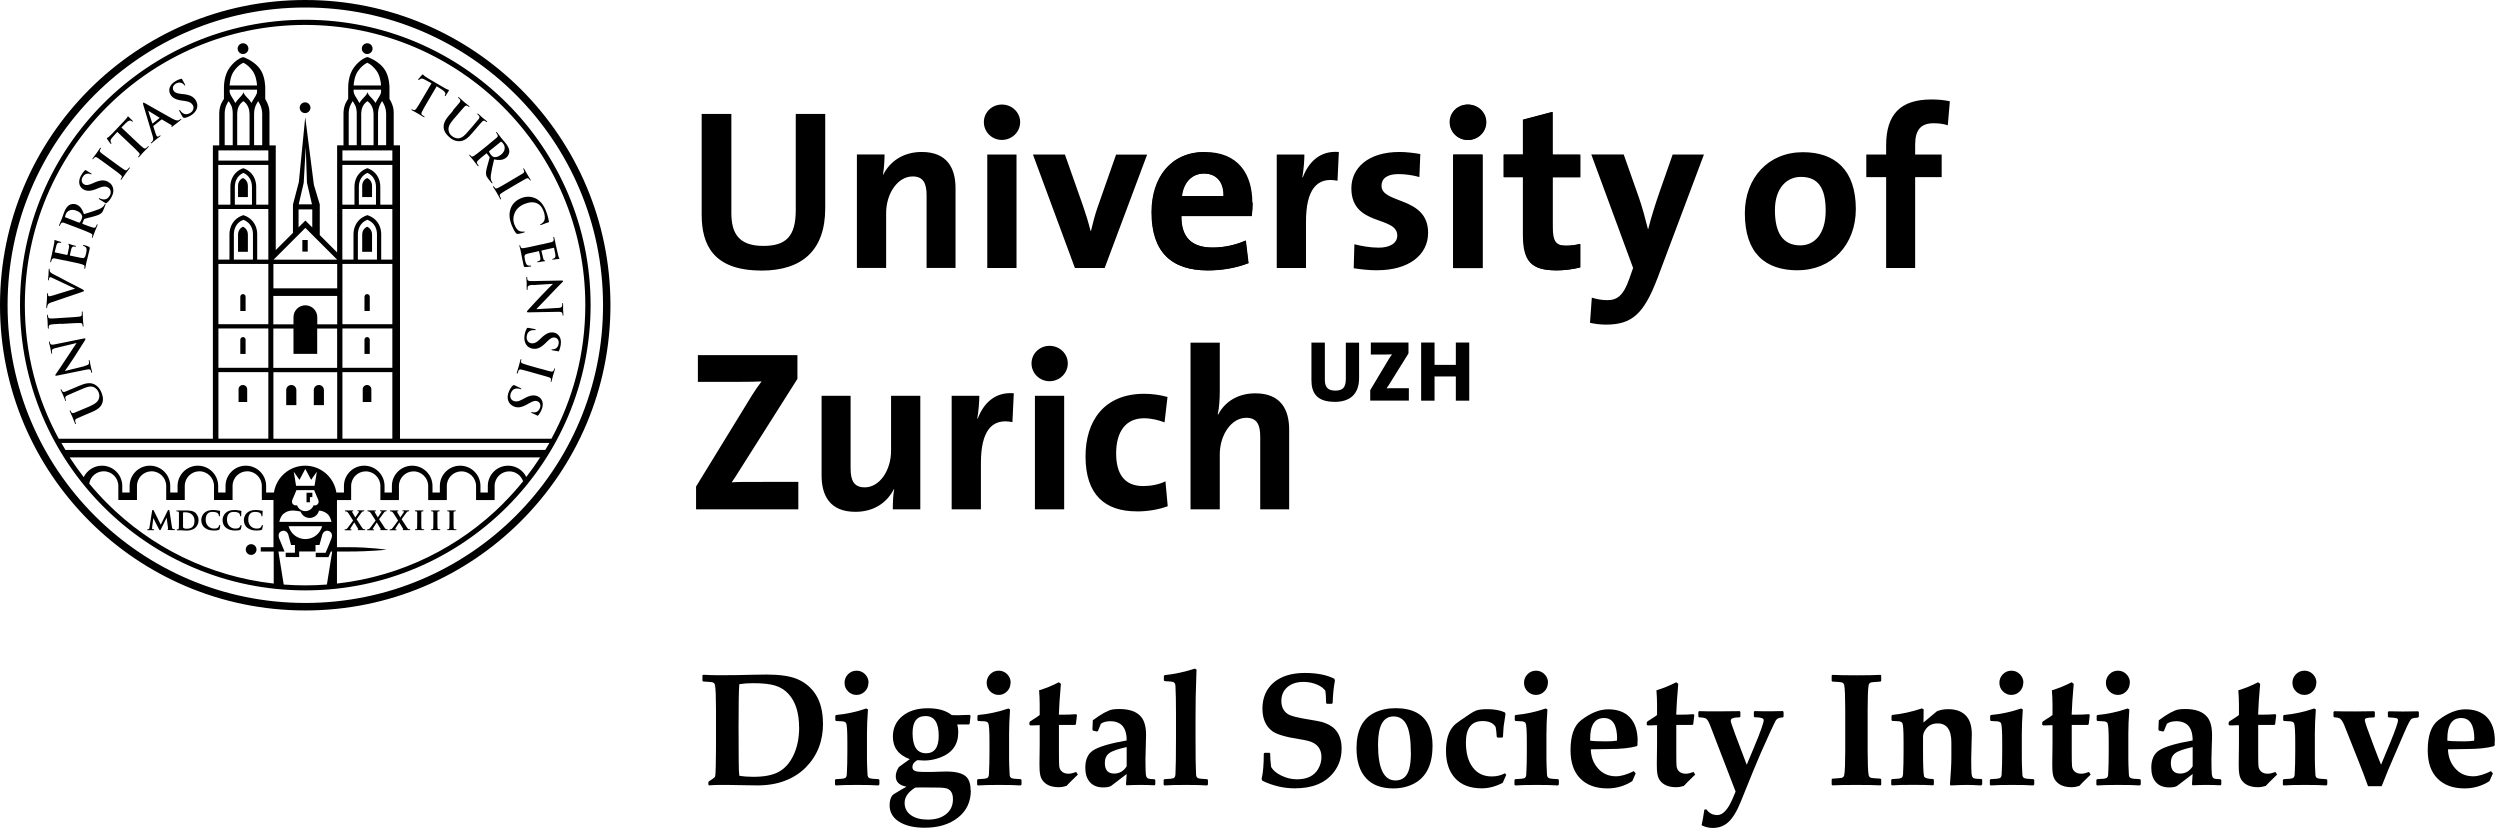 <svg width="330" height="110" viewBox="0 0 330 110" fill="none" xmlns="http://www.w3.org/2000/svg">
<path d="M108.64 95.51C108.64 97.84 107.88 99.77 106.36 101.3C105.62 102.05 104.72 102.63 103.66 103.04C102.53 103.49 101.2 103.7 99.69 103.67L96.05 103.61C95.06 103.6 94.24 103.61 93.6 103.67L93.5 103.57V103.28L93.55 103.16C94.06 102.84 94.33 102.63 94.37 102.55C94.43 102.43 94.47 101.97 94.48 101.18L94.51 98.87V93.64C94.51 92 94.47 90.94 94.38 90.44C94.35 90.24 94.23 90.11 94.03 90.06C93.93 90.03 93.53 90 92.82 89.96L92.72 89.86V89.16L92.82 89.07C93.55 89.11 94.24 89.13 94.9 89.13C96.5 89.13 97.94 89.11 99.23 89.07C99.87 89.05 100.51 89.04 101.16 89.04C102.95 89.04 104.32 89.24 105.27 89.65C106.31 90.1 107.13 90.8 107.72 91.75C108.32 92.73 108.63 93.99 108.63 95.51H108.64ZM105.48 96.01C105.48 94.11 105.02 92.64 104.1 91.62C103.62 91.08 103.02 90.71 102.3 90.49C101.61 90.28 100.65 90.18 99.42 90.18C98.78 90.18 98.17 90.22 97.59 90.31C97.52 91.08 97.49 92.94 97.49 95.9L97.51 100.4C97.51 101.4 97.54 102.07 97.59 102.4C98.19 102.5 98.81 102.54 99.45 102.54C100.82 102.54 101.9 102.34 102.69 101.94C103.54 101.51 104.22 100.77 104.72 99.73C105.24 98.66 105.49 97.41 105.49 96L105.48 96.01Z" fill="black"/>
<path d="M116.05 103.58L115.95 103.68C115.3 103.63 114.36 103.61 113.13 103.61C111.9 103.61 110.96 103.63 110.32 103.68L110.22 103.58V102.95L110.32 102.85C110.98 102.83 111.39 102.78 111.55 102.7C111.69 102.64 111.76 102.47 111.78 102.2C111.83 101.31 111.85 100.35 111.85 99.32V97.85C111.85 96.52 111.8 95.73 111.7 95.48C111.64 95.34 111.5 95.26 111.26 95.22C111.18 95.21 110.88 95.19 110.36 95.17L110.26 95.07V94.49L110.36 94.38C111.68 94.26 113.01 93.98 114.35 93.52L114.57 93.65C114.48 94.9 114.44 95.96 114.44 96.82V100.11C114.44 100.61 114.46 101.31 114.51 102.2C114.52 102.47 114.6 102.63 114.74 102.7C114.9 102.78 115.31 102.83 115.97 102.85L116.08 102.95V103.58H116.05ZM114.63 90.13C114.63 90.57 114.48 90.95 114.17 91.26C113.86 91.57 113.49 91.73 113.06 91.73C112.63 91.73 112.25 91.57 111.94 91.26C111.63 90.95 111.48 90.57 111.48 90.13C111.48 89.69 111.64 89.3 111.95 88.99C112.26 88.68 112.64 88.53 113.07 88.53C113.5 88.53 113.87 88.68 114.18 88.99C114.49 89.3 114.65 89.68 114.65 90.13H114.63Z" fill="black"/>
<path d="M128.15 104.32C128.15 105.83 127.59 107.03 126.46 107.92C125.34 108.81 123.87 109.26 122.05 109.26C120.63 109.26 119.5 108.99 118.67 108.46C117.84 107.93 117.43 107.21 117.43 106.31C117.43 105.7 117.56 105.25 117.83 104.94C117.86 104.9 118.22 104.68 118.92 104.26C119.26 104.06 119.5 103.92 119.66 103.84C118.71 103.67 118.24 103.22 118.24 102.47C118.24 102.07 118.38 101.67 118.65 101.25C118.67 101.22 118.86 101.08 119.21 100.84C119.38 100.72 119.67 100.51 120.09 100.21C118.61 99.67 117.86 98.68 117.86 97.23C117.86 96.11 118.28 95.21 119.12 94.52C119.96 93.83 121.08 93.49 122.47 93.49C123.86 93.49 124.87 93.79 125.63 94.39C126.06 94.41 126.34 94.42 126.46 94.41C126.8 94.4 127.31 94.38 127.99 94.36L128.11 94.47L128 95.53L127.89 95.63H126.36C126.45 95.96 126.49 96.3 126.49 96.64C126.49 98.28 125.7 99.39 124.11 99.99C123.4 100.26 122.69 100.39 122 100.39C121.77 100.39 121.46 100.37 121.09 100.34C120.66 100.57 120.44 100.88 120.44 101.26C120.44 101.61 120.69 101.81 121.19 101.86C121.48 101.89 121.96 101.9 122.63 101.9C122.84 101.9 123.21 101.9 123.74 101.87C124.27 101.85 124.66 101.84 124.91 101.84C126.46 101.84 127.43 102.18 127.81 102.87C128.02 103.24 128.12 103.72 128.12 104.31L128.15 104.32ZM125.79 105.5C125.79 104.75 125.53 104.28 125.01 104.09C124.79 104.01 124.35 103.96 123.69 103.96L121.73 103.94C121.51 103.94 121.21 103.94 120.82 103.96C119.88 104.54 119.41 105.21 119.41 105.97C119.41 106.66 119.69 107.21 120.24 107.6C120.79 107.99 121.54 108.19 122.48 108.19C123.48 108.19 124.29 107.95 124.89 107.46C125.49 106.98 125.79 106.32 125.79 105.5ZM123.91 97.12C123.91 95.39 123.33 94.52 122.17 94.52C121.01 94.52 120.46 95.27 120.46 96.77C120.46 98.54 121.05 99.43 122.24 99.43C123.35 99.43 123.91 98.66 123.91 97.12Z" fill="black"/>
<path d="M134.81 103.58L134.71 103.68C134.06 103.63 133.12 103.61 131.89 103.61C130.66 103.61 129.72 103.63 129.08 103.68L128.98 103.58V102.95L129.08 102.85C129.74 102.83 130.15 102.78 130.31 102.7C130.45 102.64 130.52 102.47 130.54 102.2C130.59 101.31 130.61 100.35 130.61 99.32V97.85C130.61 96.52 130.56 95.73 130.46 95.48C130.4 95.34 130.26 95.26 130.02 95.22C129.94 95.21 129.64 95.19 129.12 95.17L129.02 95.07V94.49L129.12 94.38C130.44 94.26 131.77 93.98 133.11 93.52L133.33 93.65C133.24 94.9 133.2 95.96 133.2 96.82V100.11C133.2 100.61 133.22 101.31 133.27 102.2C133.28 102.47 133.36 102.63 133.5 102.7C133.66 102.78 134.07 102.83 134.73 102.85L134.84 102.95V103.58H134.81ZM133.39 90.13C133.39 90.57 133.24 90.95 132.93 91.26C132.62 91.57 132.25 91.73 131.82 91.73C131.39 91.73 131.01 91.57 130.7 91.26C130.39 90.95 130.24 90.57 130.24 90.13C130.24 89.69 130.4 89.3 130.71 88.99C131.02 88.68 131.4 88.53 131.83 88.53C132.26 88.53 132.63 88.68 132.94 88.99C133.25 89.3 133.41 89.68 133.41 90.13H133.39Z" fill="black"/>
<path d="M142.26 102.26C142.21 102.32 142.06 102.46 141.82 102.69C141.41 103.07 141.07 103.43 140.78 103.74C140.44 103.85 140.1 103.91 139.76 103.91C138.8 103.91 138.11 103.63 137.67 103.08C137.48 102.84 137.36 102.56 137.3 102.25C137.23 101.87 137.2 101.38 137.21 100.77L137.24 98.31V95.73H136.96L136.41 95.75H135.99L135.88 95.66V95.39L135.96 95.23C136.08 95.15 136.28 95.02 136.54 94.86C136.85 94.67 137.08 94.51 137.24 94.38V92.98C137.24 92.4 137.21 91.78 137.16 91.12C137.68 90.96 138.09 90.81 138.41 90.68C138.73 90.55 139.18 90.35 139.77 90.06L140.04 90.27C139.96 91.12 139.9 91.89 139.86 92.56L139.77 94.34H140.11C140.86 94.34 141.51 94.32 142.05 94.27L142.16 94.38L142.02 95.59L141.92 95.69H139.78V99.18C139.78 100.3 139.79 100.96 139.82 101.16C139.85 101.45 139.98 101.68 140.19 101.86C140.4 102.04 140.68 102.13 141.04 102.13C141.32 102.13 141.66 102.05 142.06 101.9L142.29 102.27L142.26 102.26Z" fill="black"/>
<path d="M152.5 103.55L152.39 103.66C151.81 103.62 151.15 103.61 150.4 103.61C149.82 103.61 149.26 103.63 148.72 103.66L148.63 103.55L148.72 102.17L146.72 103.7C146.56 103.82 146.33 103.89 146.04 103.92C145.92 103.93 145.79 103.94 145.63 103.94C144.87 103.94 144.28 103.71 143.87 103.25C143.46 102.79 143.26 102.15 143.26 101.34C143.26 100.27 143.6 99.51 144.28 99.06C145.02 98.57 146.5 98.13 148.72 97.74C148.72 96.65 148.43 95.92 147.85 95.54C147.5 95.31 147.08 95.2 146.59 95.2C146.05 95.2 145.63 95.31 145.32 95.53L144.93 96.49L144.8 96.56L144.27 96.44L144.2 96.3L144.25 95.08C145.38 94.24 146.24 93.77 146.81 93.66C147.05 93.61 147.36 93.59 147.75 93.59C149.1 93.59 150.07 93.94 150.65 94.65C151.07 95.17 151.28 95.96 151.28 97.02C151.28 97.28 151.27 97.7 151.25 98.28C151.22 99.24 151.2 99.88 151.2 100.21C151.2 101.25 151.22 101.91 151.25 102.19C151.28 102.48 151.36 102.66 151.49 102.73C151.62 102.81 151.92 102.85 152.4 102.86L152.5 102.97V103.55ZM148.72 101.15V98.61C147.59 98.86 146.82 99.12 146.43 99.41C146.03 99.7 145.84 100.13 145.84 100.71C145.84 101.64 146.25 102.11 147.07 102.11C147.76 102.11 148.32 101.79 148.73 101.14L148.72 101.15Z" fill="black"/>
<path d="M159.43 103.58L159.33 103.68C158.68 103.63 157.74 103.61 156.51 103.61C155.28 103.61 154.34 103.63 153.7 103.68L153.6 103.58V102.95L153.7 102.85C154.36 102.83 154.77 102.78 154.93 102.7C155.07 102.64 155.14 102.47 155.16 102.2C155.21 101.31 155.23 99.74 155.23 97.51V94.06C155.23 92.62 155.21 91.45 155.16 90.56C155.15 90.31 155.07 90.14 154.93 90.06C154.79 89.98 154.39 89.93 153.73 89.91L153.63 89.8V89.23L153.73 89.12C155.06 88.98 156.39 88.69 157.72 88.26L157.94 88.38C157.94 88.57 157.93 88.91 157.91 89.4C157.84 91.04 157.81 92.86 157.81 94.85V97.51C157.81 99.74 157.83 101.31 157.88 102.2C157.89 102.47 157.97 102.63 158.11 102.7C158.27 102.78 158.68 102.83 159.34 102.85L159.45 102.95V103.58H159.43Z" fill="black"/>
<path d="M177.09 98.85C177.09 99.98 176.77 100.98 176.12 101.85C175.56 102.61 174.82 103.18 173.9 103.55C173.06 103.89 172.06 104.06 170.9 104.06C169.46 104.06 168.04 103.73 166.65 103.07L166.53 102.84C166.72 102.05 166.82 100.93 166.82 99.47L166.92 99.37H167.58L167.67 99.47V99.71C167.67 100.09 167.71 100.6 167.79 101.24C168.04 101.68 168.48 102.06 169.12 102.37C169.79 102.7 170.48 102.87 171.2 102.87C172.56 102.87 173.5 102.4 174.03 101.45C174.3 100.96 174.43 100.46 174.43 99.93C174.43 99.05 174.06 98.42 173.33 98.04C172.97 97.85 172.38 97.7 171.57 97.58C169.74 97.3 168.53 96.94 167.95 96.52C167.08 95.87 166.64 94.87 166.64 93.52C166.64 92.17 167.11 90.99 168.06 90.15C169.06 89.27 170.46 88.83 172.24 88.83C173.85 88.83 175.15 89.09 176.14 89.6L176.21 89.85C176.05 90.67 175.95 91.65 175.91 92.8L175.8 92.9H175.15L175.05 92.8C175.03 91.97 174.99 91.44 174.95 91.19C174.74 90.87 174.37 90.59 173.84 90.36C173.28 90.13 172.69 90.01 172.08 90.01C171.16 90.01 170.43 90.25 169.89 90.74C169.39 91.2 169.14 91.79 169.14 92.52C169.14 93.31 169.43 93.89 170 94.26C170.37 94.5 171.25 94.73 172.63 94.95C172.77 94.97 173.18 95.04 173.84 95.16C174.25 95.23 174.62 95.33 174.96 95.46C175.65 95.72 176.18 96.12 176.53 96.66C176.91 97.24 177.1 97.97 177.1 98.85H177.09Z" fill="black"/>
<path d="M189.09 98.5C189.09 100.93 188.27 102.58 186.64 103.44C185.84 103.86 184.93 104.07 183.91 104.07C182.33 104.07 181.12 103.61 180.3 102.7C179.48 101.79 179.06 100.48 179.06 98.77C179.06 96.41 179.86 94.84 181.47 94.06C182.26 93.68 183.18 93.48 184.22 93.48C186.41 93.48 187.87 94.24 188.58 95.76C188.92 96.49 189.1 97.4 189.1 98.5H189.09ZM186.23 99.35C186.23 97.64 186.04 96.41 185.67 95.68C185.3 94.94 184.72 94.57 183.95 94.57C182.58 94.57 181.9 95.8 181.9 98.27C181.9 101.44 182.67 103.02 184.2 103.02C185.16 103.02 185.76 102.49 186.03 101.44C186.17 100.89 186.24 100.19 186.24 99.35H186.23Z" fill="black"/>
<path d="M198.81 102.31L198.36 103.33C197.43 103.82 196.5 104.06 195.6 104.06C194.07 104.06 192.9 103.62 192.09 102.74C191.28 101.86 190.87 100.65 190.87 99.12C190.87 97.7 191.18 96.63 191.81 95.89C191.98 95.68 192.31 95.41 192.79 95.08C193.78 94.38 194.44 93.96 194.78 93.82C195.11 93.68 195.62 93.61 196.31 93.61C197.24 93.61 198.02 93.75 198.63 94.03L198.73 94.22C198.73 94.31 198.67 94.63 198.59 95.18L198.48 95.88C198.46 96 198.43 96.46 198.39 97.26L198.29 97.36H197.67L197.57 97.26C197.53 96.65 197.48 96.22 197.43 95.98C197.13 95.44 196.55 95.18 195.69 95.18C194.23 95.18 193.5 96.12 193.5 98.01C193.5 99.38 193.79 100.47 194.38 101.26C194.98 102.08 195.82 102.49 196.91 102.49C197.57 102.49 198.15 102.35 198.65 102.07L198.85 102.31H198.81Z" fill="black"/>
<path d="M205.74 103.58L205.64 103.68C204.99 103.63 204.05 103.61 202.82 103.61C201.59 103.61 200.65 103.63 200.01 103.68L199.91 103.58V102.95L200.01 102.85C200.67 102.83 201.08 102.78 201.24 102.7C201.38 102.64 201.45 102.47 201.47 102.2C201.52 101.31 201.54 100.35 201.54 99.32V97.85C201.54 96.52 201.49 95.73 201.39 95.48C201.33 95.34 201.19 95.26 200.95 95.22C200.87 95.21 200.57 95.19 200.05 95.17L199.95 95.07V94.49L200.05 94.38C201.37 94.26 202.7 93.98 204.04 93.52L204.26 93.65C204.17 94.9 204.13 95.96 204.13 96.82V100.11C204.13 100.61 204.15 101.31 204.2 102.2C204.21 102.47 204.29 102.63 204.43 102.7C204.59 102.78 205 102.83 205.66 102.85L205.77 102.95V103.58H205.74ZM204.32 90.13C204.32 90.57 204.16 90.95 203.86 91.26C203.55 91.57 203.18 91.73 202.75 91.73C202.32 91.73 201.94 91.57 201.63 91.26C201.32 90.95 201.17 90.57 201.17 90.13C201.17 89.69 201.33 89.3 201.64 88.99C201.95 88.68 202.33 88.53 202.76 88.53C203.19 88.53 203.55 88.68 203.87 88.99C204.18 89.3 204.34 89.68 204.34 90.13H204.32Z" fill="black"/>
<path d="M216.15 97.83C216.15 97.95 216.15 98.12 216.15 98.36L216.04 98.5C215.13 98.75 213.93 98.87 212.43 98.87C212.16 98.87 211.76 98.87 211.21 98.89C210.66 98.91 210.26 98.91 209.98 98.91C210.02 99.92 210.33 100.75 210.92 101.41C211.53 102.12 212.33 102.47 213.31 102.47C213.97 102.47 214.75 102.24 215.66 101.79L215.91 102.09L215.46 103.11C214.46 103.75 213.37 104.07 212.19 104.07C210.64 104.07 209.44 103.63 208.59 102.76C207.73 101.89 207.31 100.64 207.31 99.03C207.31 97.11 207.77 95.8 208.68 95.09C209.94 94.11 211.14 93.63 212.28 93.63C213.51 93.63 214.46 93.98 215.14 94.69C215.83 95.42 216.17 96.47 216.17 97.83H216.15ZM213.46 97.56C213.46 95.7 212.88 94.78 211.73 94.78C210.51 94.78 209.9 95.7 209.9 97.54V97.77C210.3 97.83 211.01 97.86 212.02 97.86C212.55 97.86 213.02 97.83 213.44 97.77C213.44 97.67 213.44 97.6 213.44 97.56H213.46Z" fill="black"/>
<path d="M223.75 102.26C223.7 102.32 223.55 102.46 223.31 102.69C222.9 103.07 222.56 103.43 222.27 103.74C221.93 103.85 221.59 103.91 221.25 103.91C220.29 103.91 219.6 103.63 219.16 103.08C218.97 102.84 218.85 102.56 218.79 102.25C218.72 101.87 218.69 101.38 218.7 100.77L218.73 98.31V95.73H218.45L217.9 95.75H217.48L217.37 95.66V95.39L217.45 95.23C217.57 95.15 217.77 95.02 218.03 94.86C218.34 94.67 218.57 94.51 218.73 94.38V92.98C218.73 92.4 218.7 91.78 218.65 91.12C219.16 90.96 219.58 90.81 219.9 90.68C220.22 90.55 220.67 90.35 221.26 90.06L221.53 90.27C221.45 91.12 221.39 91.89 221.35 92.56L221.26 94.34H221.6C222.35 94.34 222.99 94.32 223.54 94.27L223.65 94.38L223.51 95.59L223.41 95.69H221.27V99.18C221.27 100.3 221.28 100.96 221.31 101.16C221.35 101.45 221.47 101.68 221.68 101.86C221.89 102.04 222.17 102.13 222.53 102.13C222.81 102.13 223.15 102.05 223.55 101.9L223.78 102.27L223.75 102.26Z" fill="black"/>
<path d="M235.43 94.61L235.34 94.7C234.89 94.7 234.58 94.83 234.41 95.09C234.32 95.24 234.08 95.75 233.68 96.6C232.78 98.56 232.03 100.27 231.44 101.73L229.78 105.83C229.27 107.1 228.71 108 228.12 108.54C227.56 109.04 226.88 109.29 226.08 109.29C225.57 109.29 225.08 109.17 224.61 108.93C224.73 108.44 224.85 107.76 224.97 106.88L225.24 106.83C225.6 107.34 226.08 107.59 226.69 107.59C227.41 107.59 228.07 106.88 228.68 105.48L229.1 104.49L225.76 95.81C225.57 95.31 225.39 95 225.23 94.88C225.07 94.76 224.75 94.7 224.28 94.69L224.18 94.59V93.97L224.29 93.87C224.73 93.89 225.57 93.9 226.82 93.9C227.98 93.9 228.91 93.89 229.63 93.87L229.73 93.97V94.59L229.63 94.69C228.85 94.69 228.46 94.83 228.46 95.11C228.46 95.23 228.49 95.39 228.56 95.56C228.67 95.88 228.84 96.35 229.06 96.97L230.57 100.95L231.48 98.77C232.37 96.65 232.81 95.41 232.81 95.05C232.81 94.8 232.41 94.68 231.61 94.68L231.51 94.58V93.96L231.62 93.86C232.02 93.88 232.69 93.89 233.64 93.89C234.18 93.89 234.74 93.88 235.32 93.86L235.43 93.96V94.59V94.61Z" fill="black"/>
<path d="M248.32 103.57L248.23 103.67C247.54 103.63 246.48 103.61 245.04 103.61C243.6 103.61 242.55 103.63 241.87 103.67L241.78 103.57V102.88L241.88 102.78C242.58 102.74 242.98 102.7 243.09 102.68C243.29 102.63 243.41 102.5 243.44 102.3C243.53 101.8 243.57 100.74 243.57 99.1V93.65C243.57 92.01 243.53 90.95 243.44 90.45C243.4 90.25 243.29 90.12 243.09 90.07C242.99 90.04 242.58 90.01 241.88 89.97L241.78 89.87V89.17L241.88 89.08C242.54 89.12 243.6 89.14 245.05 89.14C246.5 89.14 247.55 89.12 248.22 89.08L248.32 89.17V89.87L248.22 89.97C247.52 90.01 247.12 90.05 247.01 90.07C246.81 90.13 246.69 90.25 246.66 90.45C246.57 90.95 246.53 92.01 246.53 93.65V99.1C246.53 100.74 246.57 101.8 246.66 102.3C246.69 102.5 246.81 102.63 247.01 102.68C247.11 102.71 247.51 102.74 248.22 102.78L248.32 102.88V103.57Z" fill="black"/>
<path d="M261.61 103.57L261.51 103.68C260.75 103.63 260.12 103.61 259.59 103.61C259.11 103.61 258.41 103.63 257.49 103.68L257.39 103.58C257.51 102.05 257.58 100.87 257.58 100.03V98.01C257.58 96.33 256.97 95.49 255.77 95.49C255.14 95.49 254.64 95.71 254.29 96.14C253.99 96.5 253.84 96.87 253.84 97.24V99.17C253.84 100.95 253.88 102.04 253.97 102.45C254.02 102.69 254.42 102.82 255.17 102.83L255.27 102.93V103.56L255.17 103.66C254.59 103.62 253.71 103.6 252.55 103.6C251.32 103.6 250.38 103.62 249.74 103.67L249.64 103.57V102.94L249.74 102.84C250.4 102.82 250.81 102.77 250.97 102.69C251.11 102.63 251.18 102.46 251.2 102.19C251.25 101.3 251.27 100.34 251.27 99.31V97.84C251.27 96.47 251.22 95.67 251.12 95.47C251.05 95.33 250.9 95.25 250.68 95.21C250.6 95.2 250.3 95.18 249.78 95.16L249.68 95.06V94.48L249.78 94.37C251.02 94.25 252.32 93.97 253.69 93.51L253.92 93.64L253.9 95.37L255.67 93.89C256.12 93.7 256.62 93.61 257.17 93.61C258.26 93.61 259.08 93.94 259.62 94.6C260.06 95.14 260.28 95.92 260.28 96.96C260.28 97.08 260.27 97.55 260.24 98.39C260.21 99.23 260.2 99.83 260.2 100.18C260.2 101.22 260.22 101.88 260.25 102.16C260.28 102.44 260.36 102.63 260.49 102.7C260.61 102.78 260.97 102.82 261.56 102.83L261.65 102.93V103.54L261.61 103.57Z" fill="black"/>
<path d="M268.49 103.58L268.39 103.68C267.74 103.63 266.8 103.61 265.57 103.61C264.34 103.61 263.4 103.63 262.76 103.68L262.66 103.58V102.95L262.76 102.85C263.42 102.83 263.83 102.78 263.99 102.7C264.13 102.64 264.2 102.47 264.22 102.2C264.27 101.31 264.29 100.35 264.29 99.32V97.85C264.29 96.52 264.24 95.73 264.14 95.48C264.08 95.34 263.94 95.26 263.7 95.22C263.62 95.21 263.32 95.19 262.8 95.17L262.7 95.07V94.49L262.8 94.38C264.12 94.26 265.45 93.98 266.79 93.52L267.01 93.65C266.92 94.9 266.88 95.96 266.88 96.82V100.11C266.88 100.61 266.9 101.31 266.95 102.2C266.96 102.47 267.04 102.63 267.18 102.7C267.34 102.78 267.75 102.83 268.41 102.85L268.52 102.95V103.58H268.49ZM267.07 90.13C267.07 90.57 266.91 90.95 266.61 91.26C266.3 91.57 265.93 91.73 265.5 91.73C265.07 91.73 264.69 91.57 264.38 91.26C264.07 90.95 263.92 90.57 263.92 90.13C263.92 89.69 264.08 89.3 264.39 88.99C264.7 88.68 265.08 88.53 265.51 88.53C265.94 88.53 266.3 88.68 266.62 88.99C266.93 89.3 267.09 89.68 267.09 90.13H267.07Z" fill="black"/>
<path d="M275.95 102.26C275.9 102.32 275.75 102.46 275.51 102.69C275.1 103.07 274.76 103.43 274.47 103.74C274.13 103.85 273.79 103.91 273.45 103.91C272.49 103.91 271.8 103.63 271.36 103.08C271.17 102.84 271.05 102.56 270.99 102.25C270.92 101.87 270.89 101.38 270.9 100.77L270.93 98.31V95.73H270.65L270.1 95.75H269.68L269.57 95.66V95.39L269.65 95.23C269.77 95.15 269.97 95.02 270.23 94.86C270.54 94.67 270.77 94.51 270.93 94.38V92.98C270.93 92.4 270.9 91.78 270.85 91.12C271.36 90.96 271.78 90.81 272.1 90.68C272.42 90.55 272.87 90.35 273.46 90.06L273.73 90.27C273.65 91.12 273.59 91.89 273.55 92.56L273.46 94.34H273.8C274.55 94.34 275.19 94.32 275.74 94.27L275.85 94.38L275.71 95.59L275.61 95.69H273.47V99.18C273.47 100.3 273.48 100.96 273.51 101.16C273.55 101.45 273.67 101.68 273.88 101.86C274.09 102.04 274.37 102.13 274.73 102.13C275.01 102.13 275.35 102.05 275.75 101.9L275.98 102.27L275.95 102.26Z" fill="black"/>
<path d="M282.55 103.58L282.45 103.68C281.8 103.63 280.86 103.61 279.63 103.61C278.4 103.61 277.46 103.63 276.82 103.68L276.72 103.58V102.95L276.82 102.85C277.48 102.83 277.89 102.78 278.05 102.7C278.19 102.64 278.26 102.47 278.28 102.2C278.33 101.31 278.35 100.35 278.35 99.32V97.85C278.35 96.52 278.3 95.73 278.2 95.48C278.14 95.34 278 95.26 277.76 95.22C277.68 95.21 277.38 95.19 276.86 95.17L276.76 95.07V94.49L276.86 94.38C278.18 94.26 279.51 93.98 280.85 93.52L281.07 93.65C280.98 94.9 280.94 95.96 280.94 96.82V100.11C280.94 100.61 280.96 101.31 281.01 102.2C281.02 102.47 281.1 102.63 281.24 102.7C281.4 102.78 281.81 102.83 282.47 102.85L282.58 102.95V103.58H282.55ZM281.13 90.13C281.13 90.57 280.97 90.95 280.67 91.26C280.36 91.57 279.99 91.73 279.56 91.73C279.13 91.73 278.75 91.57 278.44 91.26C278.13 90.95 277.98 90.57 277.98 90.13C277.98 89.69 278.14 89.3 278.45 88.99C278.76 88.68 279.14 88.53 279.57 88.53C280 88.53 280.36 88.68 280.68 88.99C280.99 89.3 281.15 89.68 281.15 90.13H281.13Z" fill="black"/>
<path d="M293.21 103.55L293.1 103.66C292.52 103.62 291.86 103.61 291.11 103.61C290.53 103.61 289.97 103.63 289.43 103.66L289.34 103.55L289.43 102.17L287.43 103.7C287.27 103.82 287.05 103.89 286.75 103.92C286.63 103.93 286.5 103.94 286.34 103.94C285.58 103.94 284.99 103.71 284.58 103.25C284.17 102.79 283.97 102.15 283.97 101.34C283.97 100.27 284.31 99.51 284.99 99.06C285.72 98.57 287.21 98.13 289.43 97.74C289.43 96.65 289.14 95.92 288.56 95.54C288.21 95.31 287.79 95.2 287.3 95.2C286.76 95.2 286.34 95.31 286.03 95.53L285.64 96.49L285.51 96.56L284.98 96.44L284.91 96.3L284.96 95.08C286.09 94.24 286.95 93.77 287.52 93.66C287.76 93.61 288.07 93.59 288.46 93.59C289.81 93.59 290.78 93.94 291.36 94.65C291.78 95.17 291.99 95.96 291.99 97.02C291.99 97.28 291.99 97.7 291.96 98.28C291.93 99.24 291.91 99.88 291.91 100.21C291.91 101.25 291.93 101.91 291.96 102.19C292 102.48 292.08 102.66 292.2 102.73C292.33 102.81 292.63 102.85 293.11 102.86L293.21 102.97V103.55ZM289.43 101.15V98.61C288.3 98.86 287.53 99.12 287.14 99.41C286.75 99.7 286.55 100.13 286.55 100.71C286.55 101.64 286.96 102.11 287.78 102.11C288.47 102.11 289.03 101.79 289.44 101.14L289.43 101.15Z" fill="black"/>
<path d="M300.56 102.26C300.51 102.32 300.36 102.46 300.12 102.69C299.71 103.07 299.37 103.43 299.08 103.74C298.74 103.85 298.4 103.91 298.06 103.91C297.1 103.91 296.41 103.63 295.97 103.08C295.78 102.84 295.66 102.56 295.6 102.25C295.53 101.87 295.5 101.38 295.51 100.77L295.54 98.31V95.73H295.26L294.71 95.75H294.29L294.18 95.66V95.39L294.26 95.23C294.38 95.15 294.58 95.02 294.84 94.86C295.15 94.67 295.38 94.51 295.54 94.38V92.98C295.54 92.4 295.51 91.78 295.46 91.12C295.97 90.96 296.39 90.81 296.71 90.68C297.03 90.55 297.48 90.35 298.07 90.06L298.34 90.27C298.26 91.12 298.2 91.89 298.16 92.56L298.07 94.34H298.41C299.16 94.34 299.8 94.32 300.35 94.27L300.46 94.38L300.32 95.59L300.22 95.69H298.08V99.18C298.08 100.3 298.09 100.96 298.12 101.16C298.16 101.45 298.28 101.68 298.49 101.86C298.7 102.04 298.98 102.13 299.34 102.13C299.62 102.13 299.96 102.05 300.36 101.9L300.59 102.27L300.56 102.26Z" fill="black"/>
<path d="M307.17 103.58L307.07 103.68C306.42 103.63 305.48 103.61 304.25 103.61C303.02 103.61 302.08 103.63 301.44 103.68L301.34 103.58V102.95L301.44 102.85C302.1 102.83 302.51 102.78 302.67 102.7C302.81 102.64 302.88 102.47 302.9 102.2C302.95 101.31 302.97 100.35 302.97 99.32V97.85C302.97 96.52 302.92 95.73 302.82 95.48C302.76 95.34 302.62 95.26 302.38 95.22C302.3 95.21 302 95.19 301.48 95.17L301.38 95.07V94.49L301.48 94.38C302.8 94.26 304.13 93.98 305.47 93.52L305.69 93.65C305.6 94.9 305.56 95.96 305.56 96.82V100.11C305.56 100.61 305.58 101.31 305.63 102.2C305.64 102.47 305.72 102.63 305.86 102.7C306.02 102.78 306.43 102.83 307.09 102.85L307.2 102.95V103.58H307.17ZM305.75 90.13C305.75 90.57 305.59 90.95 305.29 91.26C304.98 91.57 304.61 91.73 304.18 91.73C303.75 91.73 303.37 91.57 303.06 91.26C302.75 90.95 302.6 90.57 302.6 90.13C302.6 89.69 302.76 89.3 303.07 88.99C303.38 88.68 303.76 88.53 304.19 88.53C304.62 88.53 304.98 88.68 305.3 88.99C305.61 89.3 305.77 89.68 305.77 90.13H305.75Z" fill="black"/>
<path d="M319.28 94.61L319.18 94.72C318.76 94.75 318.49 94.8 318.36 94.87C318.26 94.92 318.15 95.08 318.01 95.32C317.87 95.57 317.61 96.12 317.24 96.99L315.27 101.56C315.2 101.73 314.91 102.46 314.38 103.78H312.58C312.19 102.7 311.78 101.58 311.32 100.45C310.6 98.64 309.98 97.09 309.47 95.79C309.24 95.21 309 94.88 308.74 94.78C308.59 94.73 308.39 94.69 308.13 94.69L308.02 94.58V93.98L308.13 93.88C308.76 93.9 309.68 93.91 310.88 93.91C311.94 93.91 312.77 93.9 313.37 93.88L313.48 93.98V94.59L313.37 94.7C312.86 94.71 312.53 94.74 312.38 94.79C312.23 94.84 312.15 94.93 312.15 95.07C312.15 95.26 312.57 96.47 313.42 98.7C313.87 99.89 314.16 100.63 314.3 100.94C314.74 99.91 315.16 98.9 315.56 97.91C316.21 96.3 316.54 95.35 316.54 95.08C316.54 94.94 316.47 94.84 316.33 94.8C316.19 94.76 315.85 94.72 315.31 94.7L315.2 94.6V93.99L315.31 93.89C315.84 93.91 316.46 93.92 317.19 93.92C317.97 93.92 318.63 93.91 319.19 93.89L319.29 93.99V94.62L319.28 94.61Z" fill="black"/>
<path d="M329.3 97.83C329.3 97.95 329.3 98.12 329.3 98.36L329.19 98.5C328.28 98.75 327.08 98.87 325.58 98.87C325.31 98.87 324.91 98.87 324.36 98.89C323.81 98.91 323.41 98.91 323.13 98.91C323.17 99.92 323.48 100.75 324.07 101.41C324.68 102.12 325.48 102.47 326.46 102.47C327.12 102.47 327.9 102.24 328.81 101.79L329.06 102.09L328.61 103.11C327.61 103.75 326.52 104.07 325.34 104.07C323.79 104.07 322.59 103.63 321.74 102.76C320.88 101.89 320.46 100.64 320.46 99.03C320.46 97.11 320.92 95.8 321.83 95.09C323.09 94.11 324.29 93.63 325.43 93.63C326.66 93.63 327.61 93.98 328.29 94.69C328.98 95.42 329.32 96.47 329.32 97.83H329.3ZM326.61 97.56C326.61 95.7 326.03 94.78 324.88 94.78C323.66 94.78 323.05 95.7 323.05 97.54V97.77C323.45 97.83 324.16 97.86 325.17 97.86C325.7 97.86 326.17 97.83 326.59 97.77C326.59 97.67 326.59 97.6 326.59 97.56H326.61Z" fill="black"/>
<path d="M91.88 67.23V64.22L99.2 52.28C99.62 51.59 100.04 50.98 100.53 50.35C99.81 50.38 98.84 50.41 96.82 50.41H92.12V46.88H105.26V50.01L97.51 62.25C97.21 62.73 96.94 63.18 96.58 63.67C97.09 63.61 98.48 63.61 100.98 63.61H105.38V67.23H91.88ZM117.85 67.23C117.85 66.54 117.88 65.36 118.03 64.58L118 64.55C117.1 66.33 115.38 67.56 112.91 67.56C109.53 67.56 108.45 65.39 108.45 62.77V52.25H112.28V61.83C112.28 63.4 112.7 64.33 114.15 64.33C116.11 64.33 117.62 62.1 117.62 59.48V52.25H121.48V67.23H117.86H117.85ZM133.64 55.72C130.87 55.15 129.48 56.96 129.48 61.11V67.23H125.62V52.25H129.27C129.27 53 129.18 54.21 129 55.26H129.06C129.78 53.36 131.23 51.7 133.82 51.91L133.64 55.71V55.72ZM138.54 50.32C137.21 50.32 136.16 49.26 136.16 47.97C136.16 46.68 137.22 45.65 138.54 45.65C139.86 45.65 140.95 46.67 140.95 47.97C140.95 49.27 139.87 50.32 138.54 50.32ZM136.61 67.23V52.25H140.47V67.23H136.61ZM150.04 67.5C145.88 67.5 143.29 65.33 143.29 60.24C143.29 55.57 145.73 51.98 151.04 51.98C152.07 51.98 153.15 52.13 154.11 52.4L153.72 55.75C152.91 55.45 151.97 55.21 151.01 55.21C148.57 55.21 147.33 57.02 147.33 59.85C147.33 62.41 148.32 64.16 150.89 64.16C151.91 64.16 153.03 63.95 153.84 63.53L154.14 66.82C153.11 67.21 151.64 67.51 150.04 67.51V67.5ZM166.35 67.23V57.65C166.35 56.08 165.93 55.15 164.51 55.15C162.55 55.15 161.01 57.38 161.01 60V67.23H157.15V45.23H161.01V51.65C161.01 52.56 160.95 53.82 160.74 54.69L160.8 54.72C161.68 53.03 163.39 51.92 165.71 51.92C169.08 51.92 170.17 54.09 170.17 56.71V67.23H166.34H166.35ZM176.14 53.04C173.7 53.04 173.11 51.72 173.11 50.19V45.22H174.88V50.09C174.88 50.99 175.16 51.56 176.26 51.56C177.26 51.56 177.65 51.14 177.65 49.99V45.23H179.4V49.89C179.4 52.05 178.18 53.05 176.15 53.05L176.14 53.04ZM180.87 52.89V51.5L183.34 47.37C183.46 47.17 183.6 46.97 183.75 46.78C183.55 46.79 183.29 46.8 182.54 46.8H180.95V45.21H185.92V46.65L183.32 50.83C183.23 50.98 183.14 51.1 183.03 51.26C183.18 51.24 183.61 51.24 184.52 51.24H185.97V52.88H180.88L180.87 52.89ZM192.17 52.89V49.69H189.36V52.89H187.59V45.21H189.36V48.16H192.17V45.21H193.94V52.89H192.17ZM100.49 35.71C94.07 35.71 92.62 32.21 92.62 28.33V15.04H96.54V28.09C96.54 30.65 97.38 32.46 100.76 32.46C103.77 32.46 105.04 31.19 105.04 27.73V15.04H108.93V27.49C108.93 33.07 105.86 35.72 100.49 35.72V35.71ZM122.31 35.38V25.79C122.31 24.22 121.89 23.29 120.47 23.29C118.51 23.29 116.97 25.52 116.97 28.14V35.37H113.11V20.39H116.76C116.76 21.08 116.7 22.26 116.55 23.04L116.58 23.07C117.48 21.29 119.23 20.06 121.67 20.06C125.05 20.06 126.13 22.23 126.13 24.85V35.37H122.3L122.31 35.38ZM132.25 18.47C130.92 18.47 129.87 17.42 129.87 16.12C129.87 14.82 130.93 13.8 132.25 13.8C133.57 13.8 134.66 14.82 134.66 16.12C134.66 17.42 133.58 18.47 132.25 18.47ZM130.32 35.38V20.4H134.18V35.38H130.32ZM145.81 35.38H141.89L136.35 20.4H140.57L142.95 27.15C143.31 28.17 143.68 29.38 143.95 30.47H144.01C144.25 29.45 144.55 28.3 144.91 27.28L147.32 20.41H151.42L145.81 35.39V35.38ZM165.19 28.51H155.91C155.88 31.31 157.27 32.67 160.04 32.67C161.52 32.67 163.11 32.34 164.41 31.74L164.77 34.72C163.17 35.35 161.27 35.68 159.4 35.68C154.64 35.68 151.99 33.3 151.99 28.02C151.99 23.44 154.52 20.06 159.01 20.06C163.5 20.06 165.31 23.04 165.31 26.75C165.31 27.26 165.28 27.86 165.19 28.5V28.51ZM158.89 22.9C157.29 22.9 156.18 24.08 155.97 25.88H161.48C161.54 24.01 160.52 22.9 158.89 22.9ZM176.55 23.86C173.78 23.29 172.39 25.1 172.39 29.26V35.38H168.53V20.4H172.18C172.18 21.15 172.09 22.36 171.91 23.41H171.97C172.69 21.51 174.14 19.85 176.73 20.06L176.55 23.86ZM181.83 35.68C180.74 35.68 179.66 35.56 178.69 35.41L178.78 32.24C179.71 32.48 180.86 32.69 182 32.69C183.48 32.69 184.44 32.09 184.44 31.09C184.44 28.44 178.38 29.94 178.38 24.85C178.38 22.23 180.52 20.06 184.74 20.06C185.61 20.06 186.58 20.18 187.48 20.33L187.36 23.37C186.52 23.13 185.52 22.98 184.59 22.98C183.08 22.98 182.36 23.58 182.36 24.52C182.36 26.96 188.51 25.88 188.51 30.73C188.51 33.68 185.92 35.67 181.82 35.67L181.83 35.68ZM193.73 18.47C192.4 18.47 191.35 17.42 191.35 16.12C191.35 14.82 192.41 13.8 193.73 13.8C195.05 13.8 196.14 14.82 196.14 16.12C196.14 17.42 195.06 18.47 193.73 18.47ZM191.8 35.38V20.4H195.66V35.38H191.8ZM205.39 35.68C202.08 35.68 201.02 34.47 201.02 30.98V23.38H198.46V20.4H201.02V15.79L204.88 14.77V20.41H208.53V23.39H204.88V29.96C204.88 31.89 205.33 32.43 206.66 32.43C207.29 32.43 207.99 32.34 208.53 32.19V35.3C207.57 35.54 206.45 35.69 205.39 35.69V35.68ZM218.77 36.76C216.99 41.43 215.42 42.85 211.99 42.85C211.33 42.85 210.51 42.76 209.88 42.61L210.12 39.29C210.81 39.5 211.45 39.62 212.17 39.62C213.44 39.62 214.28 39.05 215.06 36.82L215.57 35.37L210.05 20.39H214.33L216.35 26.12C216.8 27.42 217.19 28.89 217.53 30.25H217.56C217.89 28.89 218.52 26.9 219.01 25.49L220.79 20.4H224.92L218.77 36.77V36.76ZM237.31 35.68C233.06 35.68 230.32 33.48 230.32 28.14C230.32 23.47 233.43 20.09 237.98 20.09C242.23 20.09 244.97 22.44 244.97 27.59C244.97 32.29 241.81 35.67 237.32 35.67L237.31 35.68ZM237.7 23.35C235.98 23.35 234.29 24.68 234.29 27.75C234.29 30.82 235.4 32.39 237.64 32.39C239.54 32.39 240.99 30.85 240.99 27.81C240.99 24.77 239.97 23.35 237.71 23.35H237.7ZM257.11 16.54C256.51 16.33 255.81 16.27 255.24 16.27C253.55 16.27 252.8 17.14 252.8 19.13V20.4H256.3V23.38H252.8V35.38H248.97V23.38H246.35V20.4H248.97V19.19C248.97 15.12 250.84 13.13 254.94 13.13C255.75 13.13 256.6 13.19 257.38 13.37L257.11 16.53V16.54Z" fill="black"/>
<path d="M11.36 54.71C10.49 55.08 10.33 55.15 10.15 55.24C9.96 55.33 9.89 55.42 9.93 55.63C9.93 55.68 9.97 55.78 10.01 55.86C10.04 55.92 10.04 55.96 10 55.98C9.96 56 9.93 55.96 9.89 55.88C9.76 55.58 9.62 55.21 9.55 55.03C9.49 54.89 9.32 54.54 9.23 54.33C9.19 54.24 9.19 54.2 9.23 54.18C9.27 54.16 9.3 54.19 9.32 54.25C9.35 54.31 9.37 54.34 9.41 54.41C9.51 54.55 9.62 54.56 9.83 54.48C10.02 54.41 10.18 54.34 11.05 53.97L11.85 53.63C12.68 53.27 12.96 52.95 13.07 52.57C13.17 52.22 13.08 51.95 13 51.75C12.89 51.5 12.68 51.22 12.35 51.09C11.9 50.91 11.37 51.11 10.78 51.37L10.06 51.68C9.19 52.06 9.02 52.12 8.85 52.21C8.66 52.31 8.59 52.39 8.63 52.6C8.63 52.65 8.67 52.75 8.7 52.82C8.73 52.88 8.73 52.92 8.7 52.94C8.66 52.96 8.63 52.92 8.6 52.84C8.48 52.55 8.34 52.18 8.33 52.17C8.3 52.1 8.13 51.75 8.03 51.52C7.99 51.44 7.99 51.39 8.03 51.38C8.07 51.36 8.1 51.39 8.13 51.46C8.16 51.52 8.18 51.56 8.22 51.62C8.31 51.76 8.43 51.77 8.64 51.69C8.83 51.62 8.99 51.55 9.86 51.18L10.47 50.92C11.11 50.65 11.81 50.42 12.43 50.72C12.96 50.98 13.2 51.37 13.36 51.74C13.49 52.05 13.71 52.6 13.51 53.19C13.37 53.6 13.04 54 12.21 54.35L11.37 54.71H11.36ZM11.12 48.32C11.59 48.2 11.73 48.09 11.75 47.96C11.76 47.85 11.75 47.73 11.72 47.63C11.71 47.56 11.71 47.52 11.75 47.52C11.8 47.52 11.82 47.56 11.84 47.65C11.93 48.05 11.96 48.3 11.99 48.41C12 48.47 12.08 48.75 12.15 49.07C12.17 49.15 12.17 49.21 12.12 49.22C12.08 49.22 12.06 49.19 12.05 49.13C12.03 49.05 12 48.94 11.96 48.86C11.88 48.71 11.69 48.73 11.16 48.84L7.53 49.58C7.41 49.61 7.32 49.61 7.3 49.55C7.29 49.48 7.35 49.41 7.44 49.28C7.5 49.19 8.3 48.04 8.99 46.96C9.31 46.45 10.01 45.44 10.09 45.31V45.28L7.35 45.94C6.98 46.03 6.87 46.11 6.85 46.27C6.83 46.37 6.87 46.52 6.88 46.6C6.9 46.67 6.88 46.7 6.85 46.71C6.8 46.72 6.78 46.65 6.76 46.56C6.69 46.24 6.64 45.95 6.62 45.82C6.6 45.75 6.54 45.52 6.47 45.22C6.45 45.14 6.45 45.08 6.49 45.07C6.53 45.07 6.55 45.09 6.57 45.17C6.58 45.23 6.59 45.28 6.63 45.35C6.72 45.51 6.86 45.53 7.2 45.46L11.07 44.68C11.2 44.65 11.26 44.66 11.28 44.72C11.29 44.79 11.24 44.88 11.19 44.96C10.91 45.42 10.28 46.38 9.79 47.16C9.28 47.97 8.66 48.82 8.57 48.95V48.97L11.13 48.34L11.12 48.32ZM8.1 42.73C7.15 42.79 6.98 42.8 6.78 42.83C6.57 42.86 6.47 42.92 6.44 43.06C6.43 43.13 6.42 43.21 6.43 43.29C6.43 43.35 6.43 43.39 6.37 43.39C6.33 43.39 6.32 43.34 6.31 43.24C6.3 43 6.29 42.61 6.28 42.43C6.28 42.27 6.23 41.91 6.21 41.67C6.21 41.59 6.21 41.54 6.25 41.54C6.3 41.54 6.31 41.57 6.32 41.64C6.32 41.7 6.33 41.75 6.35 41.83C6.39 42 6.5 42.04 6.72 42.04C6.92 42.04 7.09 42.04 8.04 41.97L9.14 41.9C9.75 41.86 10.24 41.83 10.51 41.79C10.68 41.76 10.79 41.71 10.8 41.52C10.8 41.43 10.81 41.29 10.8 41.2C10.8 41.13 10.81 41.1 10.84 41.1C10.88 41.1 10.91 41.15 10.91 41.22C10.94 41.63 10.94 42.03 10.95 42.2C10.95 42.34 11 42.74 11.02 42.99C11.02 43.07 11.01 43.12 10.97 43.12C10.94 43.12 10.92 43.1 10.91 43.02C10.91 42.93 10.89 42.85 10.87 42.8C10.84 42.68 10.73 42.64 10.55 42.64C10.29 42.63 9.79 42.66 9.19 42.69L8.09 42.76L8.1 42.73ZM6.76 39.92C6.41 40.04 6.33 40.14 6.26 40.36C6.23 40.45 6.22 40.55 6.22 40.6C6.22 40.66 6.2 40.67 6.16 40.67C6.11 40.67 6.11 40.6 6.11 40.5C6.13 40.17 6.17 39.81 6.19 39.6C6.2 39.44 6.2 39.14 6.22 38.83C6.22 38.75 6.24 38.69 6.29 38.69C6.33 38.69 6.34 38.73 6.34 38.79C6.34 38.89 6.34 38.98 6.37 39.04C6.4 39.09 6.44 39.11 6.5 39.11C6.58 39.11 6.76 39.07 6.99 39L9.89 38.11V38.09C9.22 37.78 7.26 36.84 6.86 36.66C6.78 36.62 6.69 36.59 6.63 36.59C6.58 36.59 6.53 36.61 6.51 36.66C6.48 36.73 6.47 36.83 6.46 36.91C6.46 36.97 6.45 37.02 6.4 37.01C6.35 37.01 6.34 36.95 6.35 36.83C6.37 36.52 6.41 36.26 6.41 36.18C6.41 36.07 6.41 35.78 6.43 35.59C6.43 35.51 6.45 35.46 6.5 35.46C6.54 35.46 6.55 35.5 6.55 35.56C6.55 35.62 6.54 35.75 6.61 35.87C6.66 35.95 6.76 36.06 7.15 36.25C7.72 36.53 8.05 36.72 8.79 37.11C9.68 37.57 10.34 37.91 10.64 38.06C10.99 38.25 11.09 38.29 11.08 38.38C11.08 38.46 10.99 38.49 10.68 38.59L6.76 39.92ZM8.53 34.38C7.6 34.18 7.43 34.14 7.23 34.11C7.02 34.08 6.91 34.11 6.82 34.3C6.8 34.35 6.77 34.45 6.75 34.53C6.74 34.6 6.72 34.63 6.67 34.62C6.63 34.62 6.62 34.57 6.64 34.47C6.68 34.3 6.72 34.13 6.75 33.98C6.79 33.82 6.83 33.68 6.84 33.6C6.88 33.4 7.14 32.19 7.16 32.07C7.17 31.95 7.18 31.85 7.18 31.8C7.18 31.77 7.18 31.73 7.18 31.7C7.18 31.67 7.21 31.67 7.24 31.68C7.28 31.68 7.35 31.74 7.63 31.81C7.69 31.83 7.96 31.9 8.03 31.93C8.06 31.94 8.09 31.96 8.08 32.01C8.08 32.05 8.04 32.06 7.98 32.05C7.94 32.05 7.83 32.02 7.75 32.04C7.63 32.06 7.54 32.1 7.44 32.4C7.41 32.5 7.26 33.14 7.23 33.26C7.23 33.29 7.23 33.31 7.28 33.32L8.83 33.65C8.83 33.65 8.9 33.65 8.91 33.62C8.94 33.49 9.09 32.78 9.11 32.64C9.13 32.49 9.13 32.4 9.08 32.33C9.04 32.28 9.01 32.25 9.02 32.21C9.02 32.19 9.04 32.17 9.08 32.18C9.12 32.18 9.21 32.23 9.52 32.33C9.64 32.36 9.88 32.43 9.93 32.44C9.98 32.45 10.05 32.47 10.03 32.52C10.03 32.56 9.99 32.57 9.96 32.56C9.9 32.56 9.82 32.54 9.73 32.54C9.6 32.54 9.49 32.61 9.42 32.83C9.38 32.94 9.25 33.55 9.22 33.69C9.22 33.72 9.24 33.73 9.27 33.74L9.75 33.84C9.96 33.88 10.52 34.01 10.7 34.04C11.12 34.12 11.24 34.04 11.37 33.42C11.4 33.26 11.46 33 11.42 32.83C11.38 32.66 11.27 32.55 11.03 32.46C10.97 32.43 10.94 32.42 10.95 32.37C10.96 32.32 11.01 32.33 11.07 32.34C11.21 32.37 11.62 32.51 11.73 32.57C11.88 32.65 11.87 32.7 11.82 32.93C11.72 33.39 11.64 33.72 11.57 33.98C11.5 34.24 11.45 34.43 11.41 34.61C11.4 34.68 11.37 34.81 11.34 34.96C11.31 35.1 11.29 35.26 11.26 35.38C11.24 35.46 11.22 35.5 11.17 35.49C11.14 35.49 11.13 35.45 11.14 35.38C11.16 35.29 11.16 35.21 11.16 35.15C11.16 35.02 11.03 34.96 10.86 34.9C10.61 34.81 10.13 34.71 9.56 34.59L8.48 34.36L8.53 34.38ZM9.69 29.88C8.8 29.54 8.64 29.47 8.45 29.41C8.25 29.35 8.14 29.36 8.02 29.53C7.99 29.57 7.95 29.67 7.91 29.75C7.89 29.81 7.86 29.84 7.82 29.83C7.78 29.81 7.78 29.77 7.82 29.68C7.94 29.37 8.1 29.01 8.15 28.89C8.23 28.69 8.38 28.24 8.45 28.06C8.59 27.69 8.78 27.31 9.12 27.08C9.29 26.96 9.68 26.84 10.07 26.99C10.5 27.16 10.83 27.49 11.08 28.27C11.93 28 12.61 27.8 13.1 27.6C13.56 27.4 13.7 27.18 13.75 27.1C13.79 27.04 13.81 26.99 13.83 26.94C13.85 26.89 13.87 26.88 13.9 26.89C13.95 26.91 13.94 26.95 13.92 27.02L13.71 27.57C13.58 27.9 13.5 28.03 13.36 28.15C13.13 28.35 12.77 28.46 12.19 28.62C11.78 28.73 11.28 28.84 11.16 28.89C11.11 28.91 11.09 28.94 11.08 28.98L10.87 29.48C10.87 29.48 10.87 29.53 10.9 29.55L10.98 29.58C11.52 29.79 11.98 29.97 12.24 30.03C12.42 30.08 12.56 30.09 12.65 29.93C12.7 29.85 12.76 29.72 12.78 29.65C12.8 29.6 12.82 29.59 12.85 29.6C12.89 29.62 12.89 29.66 12.86 29.74C12.73 30.08 12.54 30.5 12.51 30.59C12.47 30.7 12.34 31.08 12.25 31.31C12.22 31.39 12.19 31.42 12.15 31.4C12.12 31.39 12.11 31.36 12.14 31.29C12.17 31.2 12.19 31.13 12.2 31.07C12.22 30.94 12.1 30.86 11.94 30.78C11.71 30.66 11.25 30.48 10.71 30.27L9.68 29.87L9.69 29.88ZM10.42 29.37C10.48 29.4 10.51 29.39 10.54 29.36C10.63 29.25 10.71 29.09 10.77 28.94C10.86 28.71 10.87 28.62 10.83 28.49C10.77 28.27 10.57 27.99 10.09 27.81C9.26 27.49 8.81 27.95 8.68 28.29C8.62 28.44 8.59 28.54 8.58 28.61C8.58 28.66 8.59 28.68 8.64 28.69L10.41 29.38L10.42 29.37ZM14.1 26.77C14.01 26.84 13.98 26.84 13.86 26.77C13.56 26.6 13.25 26.39 13.16 26.34C13.08 26.29 13.03 26.24 13.06 26.19C13.09 26.14 13.14 26.16 13.18 26.19C13.25 26.23 13.38 26.27 13.49 26.3C13.96 26.41 14.29 26.17 14.48 25.83C14.76 25.34 14.56 24.91 14.27 24.75C14 24.6 13.71 24.54 13.1 24.79L12.76 24.93C11.95 25.26 11.45 25.25 11.01 25C10.41 24.66 10.27 23.92 10.7 23.16C10.9 22.81 11.08 22.61 11.2 22.49C11.24 22.45 11.27 22.43 11.31 22.45C11.38 22.49 11.53 22.6 11.95 22.84C12.07 22.91 12.1 22.95 12.08 22.99C12.06 23.03 12.02 23.03 11.95 22.99C11.9 22.96 11.72 22.89 11.51 22.93C11.36 22.95 11.11 23.02 10.91 23.37C10.68 23.77 10.78 24.15 11.1 24.34C11.35 24.48 11.61 24.47 12.21 24.21L12.41 24.12C13.28 23.74 13.79 23.72 14.3 24.02C14.62 24.2 14.92 24.53 14.96 25.07C14.98 25.44 14.86 25.77 14.69 26.06C14.51 26.38 14.33 26.6 14.1 26.77ZM13.96 21.6C13.19 21.04 13.05 20.94 12.88 20.83C12.7 20.72 12.58 20.7 12.47 20.8C12.41 20.84 12.36 20.91 12.32 20.97C12.28 21.02 12.25 21.04 12.21 21.01C12.18 20.99 12.2 20.94 12.26 20.86C12.4 20.67 12.65 20.36 12.75 20.21C12.84 20.08 13.04 19.77 13.18 19.58C13.23 19.51 13.27 19.48 13.3 19.5C13.34 19.53 13.33 19.57 13.3 19.62C13.26 19.67 13.24 19.71 13.2 19.78C13.13 19.94 13.18 20.04 13.35 20.18C13.5 20.31 13.65 20.41 14.41 20.97L15.3 21.62C15.79 21.98 16.19 22.27 16.42 22.41C16.57 22.49 16.68 22.53 16.81 22.39C16.87 22.33 16.96 22.22 17.02 22.15C17.06 22.09 17.09 22.08 17.12 22.1C17.16 22.13 17.14 22.18 17.1 22.23C16.86 22.56 16.61 22.87 16.51 23.01C16.43 23.13 16.21 23.46 16.06 23.66C16.01 23.73 15.97 23.75 15.94 23.72C15.91 23.7 15.91 23.67 15.96 23.61C16.01 23.53 16.05 23.47 16.07 23.41C16.12 23.29 16.07 23.2 15.92 23.08C15.73 22.9 15.33 22.61 14.84 22.25L13.95 21.6H13.96ZM15.5 17.39L14.88 18.08C14.64 18.35 14.56 18.48 14.6 18.65C14.62 18.76 14.66 18.83 14.69 18.88C14.72 18.92 14.72 18.95 14.69 18.98C14.66 19.01 14.63 19 14.58 18.95C14.51 18.88 14.17 18.4 14.15 18.36C14.1 18.29 14.09 18.25 14.11 18.22C14.14 18.18 14.23 18.18 14.35 18.08C14.49 17.96 14.66 17.8 14.8 17.65L16.5 15.85C16.64 15.7 16.72 15.59 16.77 15.52C16.82 15.44 16.85 15.39 16.86 15.38C16.89 15.35 16.92 15.37 16.99 15.43C17.09 15.52 17.39 15.83 17.5 15.94C17.54 15.99 17.56 16.02 17.53 16.05C17.5 16.09 17.46 16.07 17.39 16.01L17.34 15.97C17.21 15.87 16.97 15.87 16.58 16.27L16.03 16.83L17.89 18.59C18.31 18.99 18.67 19.33 18.88 19.49C19.02 19.6 19.15 19.66 19.29 19.54C19.36 19.49 19.46 19.39 19.53 19.33C19.58 19.28 19.61 19.27 19.63 19.29C19.66 19.32 19.64 19.37 19.59 19.42C19.31 19.72 19.02 19.99 18.9 20.12C18.8 20.22 18.54 20.52 18.37 20.71C18.31 20.77 18.27 20.79 18.24 20.76C18.22 20.74 18.22 20.71 18.27 20.65C18.34 20.58 18.38 20.52 18.41 20.47C18.48 20.36 18.41 20.24 18.28 20.1C18.11 19.9 17.75 19.56 17.33 19.16L15.47 17.4L15.5 17.39ZM20.25 16.62C20.25 16.62 20.22 16.66 20.24 16.69L20.53 17.6C20.58 17.76 20.65 17.9 20.69 17.96C20.76 18.05 20.85 18.08 21.01 17.96L21.08 17.9C21.14 17.85 21.16 17.85 21.18 17.88C21.21 17.92 21.18 17.95 21.14 18C20.98 18.12 20.76 18.28 20.61 18.4C20.56 18.44 20.3 18.67 20.04 18.88C19.98 18.93 19.94 18.94 19.91 18.91C19.89 18.88 19.9 18.86 19.94 18.82C19.98 18.78 20.05 18.73 20.08 18.69C20.28 18.48 20.24 18.24 20.14 17.92L18.92 13.87C18.87 13.68 18.85 13.6 18.9 13.57C18.94 13.53 19.01 13.56 19.15 13.63C19.48 13.81 21.86 15.18 22.76 15.67C23.3 15.96 23.49 15.92 23.62 15.86C23.7 15.82 23.78 15.76 23.84 15.72C23.88 15.69 23.91 15.67 23.93 15.71C23.96 15.75 23.93 15.79 23.74 15.94C23.56 16.08 23.21 16.36 22.81 16.67C22.72 16.74 22.66 16.78 22.63 16.75C22.61 16.72 22.62 16.7 22.66 16.65C22.69 16.61 22.69 16.54 22.61 16.5L21.39 15.78C21.39 15.78 21.34 15.77 21.31 15.78L20.22 16.65L20.25 16.62ZM21.05 15.58C21.05 15.58 21.07 15.54 21.05 15.53L19.65 14.67C19.65 14.67 19.61 14.63 19.59 14.65C19.58 14.66 19.59 14.69 19.59 14.72L20.1 16.28C20.1 16.28 20.13 16.31 20.15 16.3L21.05 15.58ZM24.3 15.54C24.19 15.55 24.16 15.54 24.09 15.42C23.92 15.12 23.75 14.79 23.7 14.7C23.66 14.62 23.64 14.55 23.68 14.52C23.73 14.49 23.76 14.54 23.79 14.58C23.83 14.65 23.92 14.75 24 14.83C24.35 15.16 24.76 15.12 25.09 14.92C25.58 14.63 25.62 14.16 25.45 13.88C25.29 13.62 25.07 13.42 24.41 13.33L24.05 13.28C23.18 13.17 22.76 12.91 22.5 12.48C22.15 11.89 22.39 11.17 23.14 10.73C23.49 10.52 23.75 10.44 23.91 10.4C23.96 10.38 24 10.38 24.02 10.42C24.06 10.49 24.13 10.66 24.38 11.08C24.45 11.2 24.46 11.25 24.42 11.28C24.38 11.3 24.35 11.28 24.31 11.22C24.28 11.17 24.16 11.02 23.96 10.95C23.82 10.9 23.57 10.83 23.22 11.03C22.82 11.27 22.72 11.64 22.91 11.96C23.06 12.21 23.29 12.32 23.94 12.4L24.16 12.42C25.1 12.52 25.55 12.76 25.86 13.27C26.04 13.58 26.15 14.02 25.91 14.51C25.74 14.84 25.47 15.07 25.19 15.24C24.88 15.42 24.61 15.53 24.32 15.57L24.3 15.54ZM56.97 11L56.15 10.55C55.83 10.38 55.69 10.33 55.53 10.4C55.43 10.45 55.36 10.5 55.33 10.53C55.29 10.57 55.26 10.58 55.23 10.56C55.19 10.54 55.2 10.5 55.23 10.44C55.28 10.35 55.67 9.92 55.71 9.89C55.77 9.83 55.8 9.81 55.84 9.83C55.88 9.86 55.91 9.94 56.03 10.03C56.18 10.14 56.38 10.27 56.55 10.37L58.69 11.62C58.86 11.72 58.99 11.78 59.08 11.81C59.17 11.84 59.22 11.86 59.24 11.87C59.28 11.89 59.26 11.93 59.22 12.01C59.15 12.12 58.92 12.49 58.84 12.63C58.8 12.68 58.77 12.71 58.74 12.69C58.7 12.66 58.7 12.63 58.74 12.55L58.77 12.49C58.84 12.34 58.78 12.11 58.31 11.81L57.64 11.39L56.34 13.6C56.05 14.1 55.8 14.52 55.69 14.77C55.62 14.93 55.58 15.07 55.73 15.18C55.8 15.23 55.91 15.32 55.99 15.36C56.05 15.4 56.07 15.43 56.05 15.45C56.03 15.49 55.98 15.48 55.92 15.45C55.56 15.24 55.23 15.03 55.08 14.94C54.96 14.87 54.61 14.68 54.39 14.56C54.32 14.52 54.29 14.48 54.31 14.44C54.33 14.41 54.36 14.41 54.42 14.44C54.5 14.49 54.57 14.52 54.63 14.53C54.75 14.57 54.85 14.47 54.96 14.33C55.12 14.12 55.37 13.69 55.66 13.2L56.96 10.99L56.97 11ZM59.79 14.56C60.41 13.84 60.52 13.71 60.65 13.55C60.78 13.38 60.81 13.27 60.68 13.1C60.65 13.06 60.57 12.98 60.51 12.93C60.46 12.89 60.44 12.85 60.47 12.82C60.5 12.79 60.54 12.81 60.61 12.87C60.86 13.09 61.15 13.36 61.29 13.48C61.4 13.58 61.71 13.82 61.89 13.97C61.96 14.03 61.99 14.07 61.96 14.1C61.93 14.13 61.89 14.12 61.85 14.08C61.8 14.03 61.77 14.01 61.7 13.98C61.55 13.89 61.44 13.94 61.29 14.1C61.15 14.24 61.04 14.38 60.42 15.1L59.85 15.76C59.26 16.45 59.15 16.86 59.22 17.25C59.28 17.61 59.48 17.82 59.65 17.95C59.86 18.13 60.17 18.28 60.53 18.26C61.02 18.22 61.4 17.81 61.82 17.32L62.33 16.73C62.95 16.01 63.06 15.87 63.18 15.72C63.31 15.55 63.34 15.44 63.21 15.27C63.18 15.23 63.1 15.15 63.05 15.11C63 15.07 62.98 15.03 63.01 15C63.04 14.97 63.08 14.99 63.15 15.04C63.39 15.25 63.68 15.52 63.68 15.52C63.74 15.57 64.05 15.81 64.23 15.97C64.3 16.03 64.32 16.06 64.29 16.1C64.26 16.14 64.22 16.12 64.17 16.07C64.12 16.03 64.09 16.01 64.02 15.97C63.87 15.88 63.76 15.93 63.61 16.09C63.47 16.23 63.36 16.37 62.74 17.09L62.3 17.6C61.85 18.13 61.32 18.64 60.62 18.64C60.03 18.64 59.65 18.4 59.34 18.13C59.09 17.91 58.65 17.51 58.57 16.9C58.52 16.47 58.64 15.97 59.23 15.28L59.82 14.59L59.79 14.56ZM64.53 19.03C65.27 18.43 65.41 18.32 65.55 18.19C65.71 18.05 65.75 17.95 65.66 17.76C65.64 17.71 65.58 17.63 65.52 17.56C65.48 17.51 65.46 17.47 65.5 17.44C65.53 17.41 65.57 17.44 65.63 17.51C65.84 17.77 66.07 18.09 66.15 18.19C66.28 18.36 66.6 18.71 66.72 18.87C66.97 19.18 67.2 19.53 67.23 19.93C67.25 20.14 67.15 20.54 66.83 20.8C66.47 21.09 66.02 21.21 65.22 21.04C65.02 21.91 64.86 22.6 64.79 23.13C64.73 23.63 64.85 23.86 64.9 23.94C64.93 24 64.96 24.05 64.99 24.09C65.02 24.13 65.02 24.16 64.99 24.18C64.95 24.21 64.91 24.18 64.87 24.13L64.5 23.67C64.28 23.4 64.21 23.26 64.17 23.07C64.11 22.77 64.19 22.4 64.35 21.83C64.46 21.42 64.61 20.93 64.63 20.81C64.63 20.76 64.63 20.73 64.59 20.69L64.26 20.26C64.26 20.26 64.22 20.23 64.19 20.26L64.12 20.32C63.67 20.68 63.28 20.99 63.1 21.18C62.97 21.31 62.89 21.42 62.99 21.59C63.04 21.67 63.12 21.79 63.16 21.84C63.19 21.88 63.19 21.91 63.16 21.93C63.13 21.96 63.08 21.93 63.03 21.87C62.8 21.59 62.53 21.22 62.47 21.14C62.4 21.05 62.13 20.75 61.98 20.56C61.93 20.5 61.92 20.45 61.95 20.42C61.97 20.4 62 20.41 62.05 20.47C62.11 20.54 62.17 20.59 62.21 20.63C62.31 20.71 62.44 20.65 62.59 20.56C62.81 20.42 63.2 20.11 63.65 19.75L64.51 19.06L64.53 19.03ZM64.61 19.91C64.56 19.95 64.54 19.98 64.56 20.03C64.61 20.16 64.71 20.32 64.81 20.44C64.97 20.64 65.04 20.68 65.17 20.72C65.39 20.78 65.73 20.74 66.13 20.42C66.82 19.86 66.65 19.24 66.42 18.96C66.32 18.84 66.25 18.75 66.19 18.72C66.15 18.69 66.13 18.7 66.09 18.73L64.61 19.92V19.91ZM67.85 23.59C68.67 23.11 68.82 23.02 68.99 22.91C69.17 22.79 69.23 22.68 69.18 22.55C69.16 22.48 69.13 22.41 69.09 22.34C69.06 22.29 69.05 22.25 69.09 22.22C69.12 22.2 69.16 22.24 69.21 22.32C69.33 22.53 69.51 22.87 69.61 23.03C69.69 23.16 69.89 23.47 70.01 23.68C70.05 23.75 70.07 23.8 70.03 23.82C69.99 23.85 69.96 23.82 69.93 23.77C69.9 23.72 69.87 23.68 69.82 23.62C69.71 23.49 69.59 23.5 69.4 23.6C69.22 23.69 69.07 23.78 68.25 24.26L67.3 24.82C66.78 25.13 66.35 25.38 66.13 25.54C65.99 25.64 65.92 25.74 65.99 25.91C66.02 25.99 66.08 26.12 66.13 26.2C66.16 26.26 66.16 26.3 66.13 26.31C66.09 26.33 66.05 26.3 66.02 26.24C65.81 25.88 65.63 25.54 65.54 25.39C65.47 25.27 65.25 24.94 65.12 24.72C65.08 24.65 65.07 24.6 65.12 24.58C65.15 24.56 65.18 24.58 65.21 24.64C65.26 24.72 65.31 24.78 65.35 24.82C65.43 24.91 65.55 24.89 65.71 24.82C65.95 24.71 66.38 24.46 66.9 24.15L67.85 23.59ZM67.39 27.57C67.65 26.8 68.24 26.38 68.8 26.15C69.19 25.99 69.92 25.83 70.66 26.17C71.21 26.43 71.67 26.88 72.03 27.74C72.18 28.1 72.24 28.32 72.32 28.6C72.38 28.83 72.41 29.04 72.46 29.22C72.48 29.29 72.46 29.32 72.43 29.34C72.38 29.36 72.31 29.37 72.1 29.44C71.9 29.51 71.59 29.65 71.47 29.68C71.38 29.71 71.33 29.72 71.31 29.67C71.29 29.62 71.33 29.59 71.41 29.56C71.59 29.48 71.76 29.32 71.85 29.11C71.97 28.84 71.94 28.32 71.72 27.79C71.51 27.29 71.25 27.01 70.91 26.85C70.35 26.59 69.75 26.71 69.19 26.94C67.81 27.51 67.57 28.84 67.89 29.61C68.1 30.12 68.29 30.41 68.65 30.53C68.8 30.58 69 30.59 69.11 30.57C69.21 30.55 69.24 30.55 69.26 30.6C69.28 30.64 69.24 30.67 69.19 30.69C69.12 30.72 68.59 30.86 68.37 30.88C68.26 30.89 68.22 30.88 68.14 30.8C67.95 30.61 67.73 30.18 67.58 29.82C67.25 29.03 67.15 28.29 67.39 27.58V27.57ZM71.51 32.26C72.44 32.05 72.61 32.01 72.8 31.96C73 31.9 73.09 31.83 73.09 31.62C73.09 31.57 73.07 31.46 73.05 31.38C73.03 31.31 73.04 31.27 73.08 31.26C73.12 31.26 73.15 31.29 73.17 31.38C73.21 31.55 73.24 31.72 73.28 31.88C73.31 32.04 73.33 32.18 73.35 32.27C73.39 32.47 73.67 33.68 73.7 33.79C73.74 33.9 73.77 34 73.8 34.04C73.81 34.07 73.84 34.1 73.85 34.13C73.85 34.16 73.83 34.17 73.8 34.18C73.76 34.18 73.68 34.18 73.39 34.22C73.33 34.22 73.06 34.28 72.98 34.28C72.95 34.28 72.91 34.28 72.9 34.23C72.89 34.18 72.92 34.17 72.97 34.16C73.01 34.16 73.12 34.12 73.18 34.07C73.28 34 73.34 33.92 73.31 33.61C73.3 33.5 73.17 32.86 73.14 32.74C73.14 32.71 73.11 32.7 73.07 32.71L71.53 33.06C71.53 33.06 71.46 33.08 71.47 33.12C71.5 33.25 71.66 33.96 71.7 34.09C71.74 34.23 71.78 34.32 71.86 34.36C71.92 34.39 71.95 34.41 71.96 34.44C71.96 34.46 71.96 34.49 71.92 34.49C71.88 34.49 71.78 34.49 71.46 34.54C71.34 34.56 71.09 34.6 71.05 34.61C71 34.62 70.93 34.64 70.92 34.58C70.92 34.54 70.93 34.52 70.96 34.51C71.02 34.49 71.1 34.47 71.17 34.44C71.29 34.38 71.36 34.28 71.33 34.05C71.32 33.93 71.19 33.32 71.15 33.18C71.15 33.15 71.12 33.15 71.08 33.16L70.6 33.27C70.39 33.32 69.83 33.44 69.65 33.48C69.23 33.59 69.16 33.7 69.3 34.33C69.34 34.49 69.39 34.74 69.5 34.89C69.61 35.03 69.75 35.08 70.01 35.06C70.08 35.06 70.11 35.06 70.12 35.11C70.13 35.16 70.08 35.17 70.02 35.18C69.88 35.21 69.45 35.26 69.33 35.25C69.16 35.25 69.15 35.19 69.1 34.96C69 34.5 68.93 34.16 68.88 33.9C68.83 33.64 68.8 33.44 68.76 33.26C68.75 33.19 68.71 33.06 68.68 32.91C68.65 32.77 68.6 32.61 68.57 32.49C68.55 32.41 68.57 32.36 68.6 32.35C68.63 32.35 68.65 32.36 68.67 32.44C68.69 32.53 68.72 32.6 68.74 32.65C68.79 32.77 68.93 32.77 69.12 32.75C69.38 32.72 69.87 32.61 70.43 32.49L71.5 32.25L71.51 32.26ZM70.36 37.6C69.87 37.63 69.71 37.72 69.67 37.84C69.64 37.95 69.63 38.07 69.64 38.17C69.64 38.24 69.64 38.28 69.59 38.28C69.54 38.28 69.52 38.23 69.52 38.14C69.51 37.73 69.52 37.48 69.52 37.36C69.52 37.3 69.49 37.01 69.48 36.69C69.48 36.61 69.48 36.55 69.54 36.55C69.58 36.55 69.59 36.59 69.59 36.65C69.59 36.73 69.6 36.84 69.63 36.93C69.69 37.09 69.87 37.11 70.41 37.1L74.11 37.03C74.24 37.03 74.32 37.04 74.33 37.1C74.33 37.17 74.25 37.23 74.14 37.34C74.06 37.42 73.08 38.4 72.2 39.35C71.79 39.79 70.92 40.67 70.82 40.78V40.81L73.63 40.65C74.01 40.63 74.13 40.57 74.19 40.42C74.22 40.32 74.22 40.17 74.22 40.09C74.22 40.01 74.24 39.99 74.27 39.99C74.32 39.99 74.33 40.06 74.33 40.15C74.34 40.47 74.33 40.78 74.33 40.91C74.33 40.98 74.36 41.22 74.37 41.52C74.37 41.6 74.37 41.66 74.32 41.67C74.28 41.67 74.26 41.63 74.26 41.56C74.26 41.5 74.26 41.45 74.24 41.37C74.18 41.2 74.05 41.15 73.7 41.16L69.75 41.23C69.61 41.23 69.56 41.21 69.55 41.16C69.55 41.09 69.61 41.01 69.68 40.94C70.04 40.53 70.83 39.7 71.45 39.03C72.1 38.33 72.86 37.6 72.97 37.49V37.47L70.35 37.63L70.36 37.6ZM69.52 43.37C69.58 43.28 69.61 43.26 69.75 43.28C70.09 43.33 70.46 43.41 70.56 43.43C70.65 43.45 70.72 43.48 70.71 43.53C70.71 43.59 70.65 43.58 70.6 43.58C70.52 43.57 70.39 43.58 70.28 43.58C69.8 43.65 69.58 43.99 69.53 44.38C69.45 44.94 69.79 45.26 70.12 45.31C70.42 45.35 70.72 45.31 71.2 44.85L71.46 44.6C72.09 44 72.56 43.82 73.06 43.89C73.74 43.99 74.15 44.63 74.02 45.49C73.96 45.89 73.86 46.14 73.8 46.3C73.78 46.35 73.76 46.38 73.71 46.38C73.63 46.37 73.45 46.32 72.97 46.25C72.83 46.23 72.79 46.2 72.79 46.16C72.79 46.12 72.84 46.1 72.91 46.11C72.97 46.11 73.16 46.11 73.34 46.01C73.47 45.93 73.68 45.78 73.74 45.38C73.81 44.92 73.58 44.61 73.21 44.55C72.92 44.51 72.69 44.62 72.22 45.08L72.06 45.24C71.39 45.91 70.92 46.11 70.34 46.03C69.98 45.98 69.57 45.78 69.35 45.29C69.2 44.95 69.19 44.6 69.24 44.27C69.29 43.91 69.38 43.64 69.53 43.39L69.52 43.37ZM71.39 48.68C72.3 48.94 72.47 48.99 72.67 49.03C72.88 49.08 73 49.04 73.07 48.92C73.11 48.86 73.13 48.78 73.15 48.71C73.17 48.65 73.19 48.62 73.24 48.63C73.28 48.64 73.27 48.69 73.24 48.79C73.18 49.02 73.05 49.39 73 49.57C72.96 49.72 72.88 50.08 72.81 50.31C72.79 50.39 72.76 50.43 72.73 50.42C72.68 50.41 72.68 50.37 72.7 50.31C72.72 50.25 72.73 50.2 72.73 50.12C72.75 49.95 72.66 49.87 72.45 49.8C72.26 49.73 72.09 49.69 71.18 49.43L70.12 49.13C69.54 48.97 69.06 48.83 68.8 48.78C68.63 48.75 68.51 48.76 68.44 48.94C68.4 49.02 68.35 49.15 68.33 49.24C68.31 49.31 68.28 49.33 68.25 49.32C68.21 49.31 68.2 49.25 68.22 49.19C68.33 48.79 68.46 48.42 68.5 48.26C68.54 48.12 68.63 47.74 68.7 47.5C68.72 47.42 68.75 47.39 68.79 47.4C68.82 47.4 68.83 47.44 68.81 47.51C68.78 47.6 68.78 47.67 68.77 47.73C68.77 47.86 68.85 47.92 69.02 47.99C69.26 48.09 69.74 48.23 70.32 48.39L71.38 48.69L71.39 48.68ZM67.71 50.89C67.79 50.81 67.83 50.81 67.95 50.87C68.27 51.01 68.6 51.18 68.69 51.22C68.77 51.26 68.83 51.31 68.81 51.35C68.79 51.4 68.73 51.39 68.69 51.36C68.62 51.33 68.48 51.3 68.37 51.29C67.89 51.23 67.59 51.5 67.44 51.86C67.22 52.38 67.46 52.78 67.76 52.91C68.04 53.03 68.34 53.06 68.92 52.74L69.24 52.57C70.01 52.15 70.5 52.11 70.97 52.31C71.6 52.58 71.83 53.31 71.48 54.1C71.32 54.47 71.16 54.69 71.05 54.82C71.02 54.87 70.99 54.89 70.95 54.87C70.88 54.84 70.72 54.74 70.27 54.55C70.14 54.5 70.1 54.46 70.13 54.41C70.15 54.37 70.19 54.37 70.26 54.4C70.31 54.42 70.5 54.47 70.7 54.41C70.85 54.37 71.09 54.28 71.25 53.91C71.43 53.49 71.3 53.12 70.95 52.97C70.69 52.86 70.43 52.9 69.86 53.22L69.67 53.33C68.85 53.8 68.34 53.88 67.8 53.64C67.47 53.5 67.13 53.2 67.03 52.67C66.97 52.3 67.06 51.96 67.19 51.65C67.33 51.32 67.49 51.08 67.7 50.88L67.71 50.89ZM23.03 69.86C23.03 69.86 22.94 69.86 22.84 69.83C22.75 69.81 22.72 69.73 22.69 69.52L22.37 67.43C22.36 67.35 22.31 67.3 22.26 67.3C22.21 67.3 22.17 67.34 22.14 67.4L21.22 69.26L20.31 67.42C20.26 67.33 20.23 67.3 20.18 67.3C20.13 67.3 20.09 67.35 20.08 67.41L19.73 69.62C19.72 69.73 19.68 69.85 19.61 69.86C19.56 69.86 19.53 69.86 19.51 69.86C19.47 69.86 19.43 69.88 19.43 69.92C19.43 69.98 19.49 69.99 19.52 69.99C19.63 69.99 19.8 69.98 19.87 69.98C19.93 69.98 20.09 69.99 20.24 69.99C20.29 69.99 20.35 69.99 20.35 69.92C20.35 69.87 20.31 69.86 20.27 69.86C20.24 69.86 20.21 69.86 20.15 69.85C20.09 69.84 20.07 69.82 20.07 69.78C20.07 69.73 20.07 69.68 20.08 69.62L20.24 68.37C20.36 68.61 20.53 68.97 20.56 69.03C20.6 69.13 20.88 69.64 20.96 69.8C21.02 69.9 21.05 69.98 21.12 69.99C21.19 69.99 21.21 69.94 21.28 69.78L22 68.33L22.18 69.72C22.18 69.72 22.18 69.77 22.18 69.79C22.18 69.83 22.18 69.83 22.18 69.83C22.15 69.83 22.12 69.85 22.12 69.89C22.12 69.94 22.17 69.96 22.25 69.96C22.39 69.96 22.89 69.98 22.98 69.98C23.03 69.98 23.09 69.98 23.1 69.91C23.1 69.86 23.05 69.85 23.02 69.85L23.03 69.86ZM25.89 67.77C25.5 67.37 24.9 67.38 24.46 67.38C24.25 67.38 24 67.38 23.89 67.38C23.79 67.38 23.57 67.38 23.38 67.38C23.33 67.38 23.28 67.38 23.27 67.44C23.27 67.49 23.32 67.51 23.36 67.51C23.41 67.51 23.47 67.51 23.49 67.51C23.6 67.55 23.61 67.56 23.62 67.67C23.62 67.78 23.62 67.87 23.62 68.39V68.99C23.62 69.3 23.62 69.57 23.6 69.71C23.59 69.81 23.57 69.85 23.52 69.87C23.49 69.87 23.45 69.87 23.4 69.87C23.35 69.87 23.32 69.9 23.32 69.94C23.32 69.99 23.37 70 23.42 70C23.49 70 23.58 70 23.66 70C23.74 70 23.82 70 23.86 70C23.95 70 24.07 70 24.21 70.02C24.35 70.02 24.5 70.04 24.63 70.04C25.28 70.04 25.66 69.8 25.82 69.63C26.02 69.43 26.21 69.1 26.21 68.67C26.21 68.26 26.05 67.97 25.87 67.79L25.89 67.77ZM25.67 68.75C25.67 69.1 25.6 69.39 25.38 69.57C25.17 69.74 24.95 69.79 24.63 69.79C24.36 69.79 24.23 69.72 24.19 69.67C24.17 69.65 24.16 69.53 24.16 69.45C24.16 69.38 24.16 69.12 24.16 68.77V68.34C24.16 68.07 24.16 67.79 24.16 67.68C24.16 67.64 24.16 67.65 24.19 67.64C24.2 67.63 24.33 67.62 24.4 67.62C24.67 67.62 25.05 67.65 25.36 67.94C25.51 68.07 25.68 68.34 25.68 68.76L25.67 68.75ZM28.99 69.3C28.99 69.3 28.92 69.34 28.92 69.39C28.91 69.45 28.86 69.54 28.81 69.6C28.68 69.75 28.52 69.77 28.21 69.77C27.75 69.77 27.15 69.4 27.15 68.61C27.15 68.28 27.21 67.96 27.46 67.75C27.61 67.62 27.8 67.57 28.1 67.57C28.4 67.57 28.65 67.65 28.76 67.76C28.84 67.84 28.88 67.96 28.89 68.06C28.89 68.1 28.89 68.16 28.95 68.16C29.01 68.16 29.02 68.1 29.03 68.05C29.03 67.98 29.03 67.79 29.04 67.68C29.04 67.56 29.06 67.52 29.06 67.49C29.06 67.46 29.03 67.42 28.98 67.42C28.88 67.41 28.76 67.38 28.63 67.36C28.47 67.34 28.34 67.32 28.12 67.32C27.59 67.32 27.25 67.46 26.99 67.69C26.65 68 26.57 68.4 26.57 68.64C26.57 68.97 26.66 69.37 27.02 69.66C27.35 69.93 27.76 70.03 28.24 70.03C28.47 70.03 28.74 70.01 28.88 69.95C28.94 69.93 28.97 69.89 28.99 69.83C29.03 69.71 29.07 69.42 29.07 69.37C29.07 69.33 29.05 69.29 29 69.28L28.99 69.3ZM31.8 69.3C31.8 69.3 31.73 69.34 31.73 69.39C31.73 69.45 31.67 69.54 31.62 69.6C31.49 69.75 31.33 69.77 31.02 69.77C30.56 69.77 29.96 69.4 29.96 68.61C29.96 68.28 30.02 67.96 30.27 67.75C30.42 67.62 30.61 67.57 30.91 67.57C31.21 67.57 31.46 67.65 31.57 67.76C31.65 67.84 31.69 67.96 31.7 68.06C31.7 68.1 31.7 68.16 31.76 68.16C31.82 68.16 31.83 68.1 31.84 68.05C31.84 67.98 31.84 67.79 31.85 67.68C31.85 67.56 31.87 67.52 31.87 67.49C31.87 67.46 31.84 67.42 31.79 67.42C31.69 67.41 31.57 67.38 31.44 67.36C31.28 67.34 31.15 67.32 30.93 67.32C30.4 67.32 30.06 67.46 29.8 67.69C29.46 68 29.38 68.4 29.38 68.64C29.38 68.97 29.47 69.37 29.83 69.66C30.16 69.93 30.57 70.03 31.05 70.03C31.28 70.03 31.55 70.01 31.69 69.95C31.75 69.93 31.78 69.89 31.8 69.83C31.84 69.71 31.88 69.42 31.88 69.37C31.88 69.33 31.86 69.29 31.81 69.28L31.8 69.3ZM34.61 69.3C34.61 69.3 34.54 69.34 34.54 69.39C34.54 69.45 34.48 69.54 34.43 69.6C34.3 69.75 34.14 69.77 33.83 69.77C33.37 69.77 32.77 69.4 32.77 68.61C32.77 68.28 32.83 67.96 33.08 67.75C33.23 67.62 33.42 67.57 33.72 67.57C34.02 67.57 34.27 67.65 34.38 67.76C34.46 67.84 34.5 67.96 34.51 68.06C34.51 68.1 34.51 68.16 34.57 68.16C34.63 68.16 34.64 68.1 34.65 68.05C34.65 67.98 34.65 67.79 34.66 67.68C34.66 67.56 34.68 67.52 34.68 67.49C34.68 67.46 34.65 67.42 34.6 67.42C34.5 67.41 34.38 67.38 34.25 67.36C34.09 67.34 33.96 67.32 33.74 67.32C33.21 67.32 32.87 67.46 32.61 67.69C32.27 68 32.19 68.4 32.19 68.64C32.19 68.97 32.28 69.37 32.64 69.66C32.97 69.93 33.38 70.03 33.86 70.03C34.09 70.03 34.36 70.01 34.5 69.95C34.56 69.93 34.59 69.89 34.61 69.83C34.65 69.71 34.69 69.42 34.69 69.37C34.69 69.33 34.67 69.29 34.62 69.28L34.61 69.3ZM48.15 69.87C48.15 69.87 48.07 69.87 48.02 69.85C47.95 69.83 47.9 69.8 47.84 69.72C47.76 69.62 47.21 68.75 47.07 68.54L47.64 67.76C47.75 67.61 47.81 67.53 47.88 67.51C47.93 67.5 47.97 67.49 48 67.49C48.04 67.49 48.08 67.47 48.08 67.42C48.08 67.37 48.03 67.36 47.99 67.36C47.86 67.36 47.71 67.36 47.65 67.36C47.59 67.36 47.42 67.36 47.28 67.36C47.23 67.36 47.18 67.36 47.18 67.42C47.18 67.47 47.22 67.49 47.25 67.49C47.28 67.49 47.32 67.49 47.35 67.49C47.38 67.49 47.39 67.51 47.39 67.52C47.39 67.54 47.38 67.59 47.35 67.63C47.3 67.72 47.02 68.12 46.9 68.3C46.77 68.08 46.63 67.86 46.49 67.6C46.47 67.57 46.46 67.52 46.46 67.52C46.46 67.52 46.46 67.51 46.49 67.5C46.51 67.5 46.55 67.5 46.57 67.5C46.61 67.5 46.65 67.48 46.65 67.43C46.65 67.38 46.59 67.37 46.55 67.37C46.42 67.37 46.2 67.37 46.16 67.37C45.99 67.37 45.71 67.37 45.63 67.37C45.59 67.37 45.54 67.37 45.53 67.43C45.53 67.47 45.56 67.5 45.59 67.5C45.62 67.5 45.68 67.5 45.73 67.52C45.85 67.56 45.91 67.62 46 67.76L46.61 68.71L45.94 69.62C45.82 69.78 45.77 69.83 45.68 69.86C45.63 69.87 45.58 69.87 45.56 69.87C45.52 69.87 45.48 69.9 45.48 69.94C45.48 69.98 45.52 70 45.56 70H45.62C45.68 70 45.85 69.99 45.91 69.99C46 69.99 46.23 70 46.25 70H46.31C46.31 70 46.41 70 46.41 69.94C46.41 69.9 46.37 69.87 46.34 69.87C46.31 69.87 46.29 69.87 46.26 69.87C46.24 69.87 46.22 69.86 46.22 69.84C46.22 69.82 46.24 69.77 46.27 69.72L46.76 68.96C46.91 69.21 47.1 69.52 47.29 69.83C47.29 69.84 47.29 69.85 47.29 69.85C47.25 69.85 47.22 69.88 47.22 69.92C47.23 69.98 47.28 69.98 47.37 69.98C47.66 69.98 47.94 69.98 48.02 69.98H48.12C48.12 69.98 48.21 69.97 48.22 69.92C48.22 69.88 48.18 69.85 48.15 69.85V69.87ZM51.12 69.87C51.12 69.87 51.04 69.87 50.99 69.85C50.92 69.83 50.87 69.8 50.81 69.72C50.73 69.62 50.18 68.75 50.04 68.54L50.61 67.76C50.72 67.61 50.78 67.53 50.85 67.51C50.9 67.5 50.94 67.49 50.97 67.49C51.01 67.49 51.05 67.47 51.05 67.42C51.05 67.37 51 67.36 50.96 67.36C50.83 67.36 50.68 67.36 50.62 67.36C50.56 67.36 50.39 67.36 50.25 67.36C50.2 67.36 50.15 67.36 50.15 67.42C50.15 67.47 50.19 67.49 50.22 67.49C50.25 67.49 50.29 67.49 50.32 67.49C50.35 67.49 50.36 67.51 50.36 67.52C50.36 67.54 50.36 67.59 50.32 67.63C50.27 67.72 49.99 68.12 49.87 68.3C49.74 68.08 49.6 67.86 49.46 67.6C49.44 67.57 49.43 67.52 49.43 67.52C49.43 67.52 49.43 67.51 49.46 67.5C49.49 67.5 49.52 67.5 49.54 67.5C49.58 67.5 49.62 67.48 49.62 67.43C49.62 67.38 49.57 67.37 49.52 67.37C49.39 67.37 49.17 67.37 49.13 67.37C48.96 67.37 48.68 67.37 48.6 67.37C48.56 67.37 48.51 67.37 48.5 67.43C48.5 67.47 48.53 67.5 48.56 67.5C48.59 67.5 48.65 67.5 48.7 67.52C48.82 67.56 48.88 67.62 48.97 67.76L49.58 68.71L48.91 69.62C48.79 69.78 48.74 69.83 48.65 69.86C48.6 69.87 48.55 69.87 48.53 69.87C48.49 69.87 48.45 69.9 48.45 69.94C48.45 69.98 48.49 70 48.53 70H48.59C48.65 70 48.82 69.99 48.88 69.99C48.97 69.99 49.2 70 49.22 70H49.28C49.28 70 49.38 70 49.38 69.94C49.38 69.9 49.34 69.87 49.31 69.87C49.28 69.87 49.26 69.87 49.23 69.87C49.2 69.87 49.19 69.86 49.19 69.84C49.19 69.82 49.21 69.77 49.24 69.72L49.73 68.96C49.88 69.21 50.07 69.52 50.26 69.83C50.26 69.84 50.26 69.85 50.26 69.85C50.22 69.85 50.19 69.88 50.19 69.92C50.2 69.98 50.25 69.98 50.34 69.98C50.63 69.98 50.91 69.98 50.99 69.98H51.09C51.09 69.98 51.18 69.97 51.19 69.92C51.19 69.88 51.15 69.85 51.12 69.85V69.87ZM54.09 69.87C54.09 69.87 54.01 69.87 53.96 69.85C53.89 69.83 53.84 69.8 53.78 69.72C53.7 69.62 53.15 68.75 53.01 68.54L53.58 67.76C53.69 67.61 53.75 67.53 53.82 67.51C53.87 67.5 53.91 67.49 53.94 67.49C53.98 67.49 54.02 67.47 54.02 67.42C54.02 67.37 53.97 67.36 53.93 67.36C53.8 67.36 53.65 67.36 53.59 67.36C53.53 67.36 53.36 67.36 53.22 67.36C53.17 67.36 53.12 67.36 53.12 67.42C53.12 67.47 53.16 67.49 53.19 67.49C53.22 67.49 53.26 67.49 53.29 67.49C53.32 67.49 53.33 67.51 53.33 67.52C53.33 67.54 53.32 67.59 53.29 67.63C53.24 67.72 52.96 68.12 52.84 68.3C52.71 68.08 52.57 67.86 52.43 67.6C52.41 67.57 52.4 67.52 52.4 67.52C52.4 67.52 52.4 67.51 52.43 67.5C52.46 67.5 52.49 67.5 52.51 67.5C52.55 67.5 52.59 67.48 52.59 67.43C52.59 67.38 52.53 67.37 52.49 67.37C52.36 67.37 52.14 67.37 52.1 67.37C51.93 67.37 51.65 67.37 51.57 67.37C51.53 67.37 51.48 67.37 51.47 67.43C51.47 67.47 51.5 67.5 51.53 67.5C51.56 67.5 51.62 67.5 51.67 67.52C51.79 67.56 51.85 67.62 51.94 67.76L52.55 68.71L51.88 69.62C51.76 69.78 51.71 69.83 51.62 69.86C51.57 69.87 51.52 69.87 51.5 69.87C51.46 69.87 51.42 69.9 51.42 69.94C51.42 69.98 51.46 70 51.5 70H51.56C51.62 70 51.79 69.99 51.85 69.99C51.94 69.99 52.17 70 52.19 70H52.25C52.25 70 52.35 70 52.35 69.94C52.35 69.9 52.31 69.87 52.28 69.87C52.25 69.87 52.23 69.87 52.2 69.87C52.17 69.87 52.16 69.86 52.16 69.84C52.16 69.84 52.18 69.76 52.21 69.72L52.7 68.96C52.85 69.21 53.04 69.52 53.23 69.83C53.23 69.84 53.23 69.85 53.23 69.85C53.19 69.85 53.16 69.88 53.16 69.92C53.17 69.98 53.22 69.98 53.31 69.98C53.6 69.98 53.88 69.98 53.96 69.98H54.06C54.06 69.98 54.15 69.97 54.16 69.92C54.16 69.88 54.12 69.85 54.09 69.85V69.87ZM55.92 69.87C55.92 69.87 55.79 69.87 55.75 69.86C55.66 69.84 55.65 69.82 55.63 69.73C55.61 69.59 55.61 69.32 55.61 68.99V68.39C55.61 67.88 55.61 67.78 55.61 67.67C55.62 67.55 55.63 67.53 55.72 67.51C55.76 67.51 55.79 67.5 55.82 67.5C55.86 67.5 55.9 67.48 55.9 67.43C55.9 67.37 55.84 67.37 55.8 67.37C55.66 67.37 55.44 67.37 55.35 67.37C55.25 67.37 55.01 67.37 54.88 67.37C54.83 67.37 54.78 67.37 54.77 67.43C54.77 67.48 54.82 67.5 54.85 67.5C54.89 67.5 54.93 67.5 54.97 67.51C55.04 67.53 55.06 67.55 55.07 67.66C55.07 67.77 55.07 67.86 55.07 68.38V68.98C55.07 69.3 55.07 69.58 55.05 69.71C55.04 69.81 55.03 69.83 54.97 69.85C54.94 69.85 54.9 69.85 54.85 69.85C54.8 69.85 54.77 69.88 54.77 69.92C54.77 69.97 54.82 69.98 54.87 69.98C55.01 69.98 55.25 69.97 55.33 69.97C55.42 69.97 55.66 69.98 55.9 69.98C55.94 69.98 55.99 69.97 56 69.92C56 69.88 55.96 69.85 55.92 69.85V69.87ZM58.05 69.87C58.05 69.87 57.92 69.87 57.88 69.86C57.79 69.84 57.78 69.82 57.76 69.73C57.74 69.59 57.74 69.32 57.74 68.99V68.39C57.74 67.88 57.74 67.78 57.74 67.67C57.75 67.55 57.76 67.53 57.85 67.51C57.89 67.51 57.92 67.5 57.95 67.5C57.99 67.5 58.03 67.48 58.03 67.43C58.03 67.37 57.97 67.37 57.93 67.37C57.79 67.37 57.57 67.37 57.48 67.37C57.38 67.37 57.14 67.37 57.01 67.37C56.96 67.37 56.91 67.37 56.9 67.43C56.9 67.48 56.95 67.5 56.98 67.5C57.02 67.5 57.06 67.5 57.1 67.51C57.17 67.53 57.19 67.55 57.2 67.66C57.2 67.77 57.2 67.86 57.2 68.38V68.98C57.2 69.3 57.2 69.58 57.18 69.71C57.17 69.81 57.16 69.83 57.1 69.85C57.07 69.85 57.03 69.85 56.98 69.85C56.93 69.85 56.9 69.88 56.9 69.92C56.9 69.97 56.95 69.98 57 69.98C57.14 69.98 57.38 69.97 57.46 69.97C57.55 69.97 57.79 69.98 58.03 69.98C58.07 69.98 58.12 69.97 58.13 69.92C58.13 69.88 58.09 69.85 58.05 69.85V69.87ZM60.18 69.87C60.13 69.87 60.05 69.87 60.01 69.86C59.92 69.84 59.91 69.82 59.89 69.73C59.87 69.59 59.87 69.32 59.87 68.99V68.39C59.87 67.88 59.87 67.78 59.87 67.67C59.88 67.55 59.89 67.53 59.98 67.51C60.02 67.51 60.04 67.5 60.08 67.5C60.12 67.5 60.16 67.48 60.16 67.43C60.16 67.37 60.1 67.37 60.06 67.37C59.92 67.37 59.7 67.37 59.61 67.37C59.51 67.37 59.27 67.37 59.14 67.37C59.09 67.37 59.04 67.37 59.03 67.43C59.03 67.48 59.08 67.5 59.11 67.5C59.15 67.5 59.19 67.5 59.23 67.51C59.3 67.53 59.32 67.55 59.33 67.66C59.33 67.77 59.33 67.86 59.33 68.38V68.98C59.33 69.3 59.33 69.58 59.31 69.71C59.29 69.81 59.28 69.83 59.23 69.85C59.2 69.85 59.16 69.85 59.11 69.85C59.06 69.85 59.03 69.88 59.03 69.92C59.03 69.97 59.08 69.98 59.13 69.98C59.27 69.98 59.51 69.97 59.59 69.97C59.68 69.97 59.92 69.98 60.16 69.98C60.2 69.98 60.25 69.97 60.26 69.92C60.26 69.88 60.22 69.85 60.18 69.85V69.87ZM39.12 53.48V51.49C39.12 51.12 38.82 50.82 38.45 50.82C38.08 50.82 37.78 51.12 37.78 51.49V53.48H39.13H39.12ZM42.76 53.48V51.49C42.76 51.12 42.46 50.82 42.09 50.82C41.72 50.82 41.42 51.12 41.42 51.49V53.48H42.77H42.76ZM40.27 13.51C39.88 13.51 39.56 13.83 39.56 14.22C39.56 14.61 39.88 14.93 40.27 14.93C40.66 14.93 40.98 14.61 40.98 14.22C40.98 13.83 40.66 13.51 40.27 13.51ZM39.91 33.21H40.62V31.68H39.91V33.21ZM33.15 71.83C32.76 71.83 32.44 72.15 32.44 72.54C32.44 72.93 32.76 73.25 33.15 73.25C33.54 73.25 33.86 72.93 33.86 72.54C33.86 72.15 33.54 71.83 33.15 71.83ZM32.72 33.24V30.99C32.72 30.46 32.46 30.1 32.07 29.93C31.68 30.1 31.42 30.47 31.42 30.99V33.24H32.72ZM32.72 26.01V24.56C32.72 24.03 32.46 23.67 32.07 23.5C31.68 23.67 31.42 24.04 31.42 24.56V26.01H32.72ZM32.42 41.05V39.17C32.42 38.98 32.26 38.82 32.07 38.82C31.88 38.82 31.72 38.98 31.72 39.17V41.05H32.42ZM32.42 46.72V44.84C32.42 44.65 32.26 44.49 32.07 44.49C31.88 44.49 31.72 44.65 31.72 44.84V46.72H32.42ZM32.63 53.06V51.39C32.63 51.08 32.38 50.82 32.06 50.82C31.74 50.82 31.49 51.07 31.49 51.39V53.06H32.62H32.63ZM32.08 5.71C31.69 5.71 31.37 6.03 31.37 6.42C31.37 6.81 31.69 7.13 32.08 7.13C32.47 7.13 32.79 6.81 32.79 6.42C32.79 6.03 32.47 5.71 32.08 5.71ZM49.11 33.24V30.99C49.11 30.46 48.85 30.1 48.46 29.93C48.07 30.1 47.81 30.47 47.81 30.99V33.24H49.11ZM49.11 26.01V24.56C49.11 24.03 48.85 23.67 48.46 23.5C48.07 23.67 47.81 24.04 47.81 24.56V26.01H49.11ZM48.81 41.05V39.17C48.81 38.98 48.65 38.82 48.46 38.82C48.27 38.82 48.11 38.98 48.11 39.17V41.05H48.81ZM48.81 46.72V44.84C48.81 44.65 48.65 44.49 48.46 44.49C48.27 44.49 48.11 44.65 48.11 44.84V46.72H48.81ZM49.02 53.06V51.39C49.02 51.08 48.77 50.82 48.45 50.82C48.13 50.82 47.88 51.07 47.88 51.39V53.06H49.01H49.02ZM48.47 5.71C48.08 5.71 47.76 6.03 47.76 6.42C47.76 6.81 48.08 7.13 48.47 7.13C48.86 7.13 49.18 6.81 49.18 6.42C49.18 6.03 48.86 5.71 48.47 5.71ZM165.36 26.78C165.36 27.29 165.33 27.89 165.24 28.53H155.96C155.93 31.33 157.32 32.69 160.09 32.69C161.57 32.69 163.16 32.36 164.46 31.76L164.82 34.74C163.22 35.37 161.32 35.7 159.46 35.7C154.7 35.7 152.05 33.32 152.05 28.04C152.05 23.46 154.58 20.08 159.07 20.08M158.95 22.91C157.35 22.91 156.24 24.09 156.03 25.89H161.55C161.61 24.02 160.59 22.91 158.96 22.91H158.95ZM193.79 18.48C192.46 18.48 191.41 17.42 191.41 16.13C191.41 14.84 192.47 13.81 193.79 13.81C195.11 13.81 196.2 14.83 196.2 16.13C196.2 17.43 195.12 18.48 193.79 18.48ZM191.86 35.39V20.41H195.72V35.39H191.86ZM205.48 35.69C202.16 35.69 201.11 34.48 201.11 30.99V23.39H198.55V20.41H201.11V15.8L204.97 14.78V20.42H208.62V23.4H204.97V29.97C204.97 31.9 205.42 32.44 206.75 32.44C207.38 32.44 208.08 32.35 208.62 32.2V35.3C207.65 35.54 206.54 35.69 205.49 35.69H205.48ZM0 40.29C0 18.04 18.04 0 40.29 0C62.54 0 80.58 18.04 80.58 40.29C80.58 62.54 62.54 80.58 40.29 80.58C18.04 80.58 0 62.54 0 40.29ZM12.51 12.5C5.4 19.61 1 29.43 1 40.29C1 51.14 5.4 60.97 12.51 68.08C19.62 75.19 29.44 79.59 40.3 79.59C51.15 79.59 60.98 75.19 68.09 68.08C75.2 60.97 79.6 51.15 79.6 40.29C79.6 29.44 75.2 19.61 68.09 12.5C60.98 5.39 51.16 0.99 40.3 0.99C29.45 0.99 19.63 5.39 12.51 12.5ZM40.91 65.61H41.23V65.04H40.46V66.3H40.91V65.61ZM40.3 2.61C19.5 2.61 2.64 19.47 2.64 40.27C2.64 61.07 19.5 77.93 40.3 77.93C61.1 77.93 77.96 61.07 77.96 40.27C77.96 19.47 61.1 2.61 40.3 2.61ZM36.13 72.23H34.42V72.8H36.13V77.03C27.58 76.07 19.91 72.2 14.14 66.43C13.31 65.6 12.52 64.73 11.78 63.83C11.93 62.91 12.73 62.21 13.69 62.21C14.76 62.21 15.62 63.08 15.62 64.14V66H18.08V65.99V64.14C18.08 63.07 18.95 62.21 20.01 62.21C21.07 62.21 21.94 63.08 21.94 64.14V66H24.39V64.14C24.39 63.07 25.26 62.21 26.32 62.21C27.38 62.21 28.25 63.08 28.25 64.14V66H30.7V64.14C30.7 63.07 31.57 62.21 32.63 62.21C33.69 62.21 34.56 63.08 34.56 64.14V66H36.1V72.22L36.13 72.23ZM43.15 77.16C42.21 77.23 41.26 77.27 40.3 77.27C39.34 77.27 38.39 77.23 37.45 77.16L36.75 72.8H37.56C37.36 72.32 37.01 71.49 36.88 71.15C36.66 70.6 36.82 70.24 37.19 70.1C37.54 69.96 37.94 70.16 38.07 70.62L38.42 71.94H38.93V72.79V72.96H37.71V73.53H39.49V72.79H41.65V71.94H42.17L42.53 70.62C42.66 70.15 43.06 69.96 43.41 70.1C43.78 70.24 43.94 70.6 43.72 71.15C43.66 71.3 43.57 71.54 43.46 71.81L42.98 72.97H41.68V73.54H43.36L43.67 72.8H43.85L43.15 77.16ZM39.13 64.7H41.47C41.56 64.92 41.78 65.46 41.92 65.77C42.02 65.99 42.14 66.22 41.99 66.47C41.81 66.76 41.58 66.72 41.42 66.7C41.42 66.7 41.4 66.7 41.39 66.7C41.23 67.15 40.8 67.47 40.3 67.47C39.8 67.47 39.37 67.15 39.21 66.7C39.21 66.7 39.19 66.7 39.18 66.7C39.02 66.71 38.79 66.75 38.61 66.47C38.46 66.23 38.58 65.99 38.68 65.77C38.82 65.45 39.04 64.91 39.13 64.7ZM38.78 62.27L39.53 63.34L40.3 61.89L41.07 63.34L41.82 62.27L41.52 64.13H39.08L38.78 62.27ZM39.68 67.53C39.86 68.02 40.32 68.37 40.87 68.37C41.47 68.37 41.97 67.96 42.1 67.4C42.47 67.42 42.84 67.53 43.21 67.83C43.56 68.13 43.7 68.64 43.75 68.89H36.87C36.92 68.64 37.06 68.13 37.41 67.83C38.16 67.2 38.93 67.4 39.68 67.52V67.53ZM42.52 69.46C42.26 70.44 41.37 71.16 40.31 71.16C39.25 71.16 38.36 70.44 38.1 69.46H42.52ZM66.46 66.43C60.69 72.2 53.02 76.07 44.48 77.03V72.8H46.04C48.94 72.8 51.03 72.56 51.03 72.56C51.03 72.56 48.87 72.23 46.04 72.23H44.48V66.01H46.35V64.15C46.35 63.08 47.22 62.22 48.28 62.22C49.34 62.22 50.21 63.09 50.21 64.15V66.01H52.66V66V64.15C52.66 63.08 53.53 62.22 54.59 62.22C55.65 62.22 56.52 63.09 56.52 64.15V66.01H58.98V64.15C58.98 63.08 59.85 62.22 60.91 62.22C61.97 62.22 62.84 63.09 62.84 64.15V66.01H65.29V64.15C65.29 63.08 66.16 62.22 67.22 62.22C68.07 62.22 68.79 62.77 69.05 63.53C68.23 64.54 67.36 65.52 66.43 66.44L66.46 66.43ZM69.49 63C69.06 62.09 68.14 61.47 67.07 61.47C65.59 61.47 64.39 62.67 64.39 64.15V65.01H63.42V64.15C63.42 62.67 62.22 61.47 60.74 61.47C59.26 61.47 58.06 62.67 58.06 64.15V65.01H57.09V64.15C57.09 62.67 55.89 61.47 54.41 61.47C52.93 61.47 51.73 62.67 51.73 64.15V65.01H50.76V64.15C50.76 62.67 49.56 61.47 48.08 61.47C46.6 61.47 45.4 62.67 45.4 64.15V65.01H44.4C44.1 63.01 42.37 61.47 40.28 61.47C38.19 61.47 36.47 63.01 36.16 65.01H35.13V64.15C35.13 62.67 33.93 61.47 32.45 61.47C30.97 61.47 29.77 62.67 29.77 64.15V65.01H28.8V64.15C28.8 62.67 27.6 61.47 26.12 61.47C24.64 61.47 23.44 62.67 23.44 64.15V65.01H22.47V64.15C22.47 62.67 21.27 61.47 19.79 61.47C18.31 61.47 17.11 62.67 17.11 64.15V65.01H16.14V64.15C16.14 62.67 14.94 61.47 13.46 61.47C12.4 61.47 11.49 62.09 11.05 62.98C10.4 62.14 9.78 61.27 9.2 60.38H71.3C70.72 61.28 70.09 62.16 69.44 63H69.49ZM71.98 59.39H8.64C8.46 59.09 8.28 58.78 8.1 58.47H72.52C72.34 58.78 72.17 59.09 71.98 59.39ZM33.93 11.85V12.16C33.93 12.22 33.9 12.32 33.87 12.4C33.82 12.54 33.68 12.77 33.51 13.04C33.44 13.15 33.33 13.33 33.2 13.59C33.03 13.33 32.89 13.16 32.79 13.06C32.68 12.94 32.53 12.79 32.41 12.65C32.15 12.34 32.13 12.15 32.13 12.15C32.13 12.15 32.13 12.34 31.86 12.65C31.74 12.79 31.59 12.94 31.48 13.06C31.38 13.17 31.23 13.34 31.06 13.6C30.93 13.33 30.81 13.14 30.74 13.03C30.56 12.75 30.43 12.53 30.38 12.39C30.33 12.26 30.31 12.1 30.31 12.08V11.84H33.94L33.93 11.85ZM30.31 11.28C30.34 10.81 30.46 9.93 30.92 9.33C31.26 8.86 31.6 8.59 31.85 8.43C31.96 8.36 32.06 8.31 32.12 8.28C32.19 8.31 32.28 8.36 32.39 8.43C32.64 8.59 32.98 8.87 33.32 9.33C33.77 9.93 33.9 10.81 33.93 11.28H30.31ZM34.07 13.35C34.17 13.49 34.28 13.7 34.4 13.95C34.56 14.34 34.6 14.72 34.61 15V19.17H33.54C33.54 18.25 33.54 16.23 33.54 15C33.54 14.71 33.59 14.32 33.75 13.94C33.88 13.65 33.99 13.48 34.08 13.34L34.07 13.35ZM32.94 15.03V19.17H31.31C31.31 18.02 31.31 15.03 31.31 15.03C31.32 14.76 31.34 14.38 31.54 14C31.75 13.59 32.13 13.35 32.13 13.35C32.13 13.35 32.5 13.59 32.7 14C32.91 14.41 32.92 14.76 32.94 15.03ZM30.54 13.94C30.69 14.31 30.72 14.72 30.72 15V19.17H29.66V15C29.66 14.72 29.7 14.34 29.85 13.95C29.97 13.7 30.08 13.49 30.18 13.35C30.3 13.53 30.42 13.7 30.53 13.95L30.54 13.94ZM35.42 19.85V21.2H28.83V19.85H35.42ZM35.42 21.77V27.02H33.82V24.66C33.82 23.88 33.53 23.21 33.05 22.76C32.79 22.51 32.48 22.33 32.14 22.21C32.12 22.21 32.12 22.21 32.12 22.21C32.12 22.21 32.12 22.21 32.09 22.21C31.75 22.33 31.44 22.51 31.18 22.76C30.7 23.21 30.41 23.88 30.41 24.66V27.02H28.81V21.77H35.4H35.42ZM33.26 24.66V27.02H31V24.66C31 23.75 31.46 23.11 32.13 22.82C32.8 23.12 33.25 23.75 33.26 24.66ZM35.42 27.59V34.27H33.95V30.93C33.95 30.15 33.66 29.47 33.16 29C32.9 28.75 32.58 28.56 32.24 28.44C32.22 28.44 32.12 28.4 32.12 28.4C32.12 28.4 32.02 28.43 32.01 28.44C31.66 28.56 31.35 28.75 31.08 29C30.59 29.47 30.29 30.15 30.29 30.93V34.27H28.82V27.59H35.41H35.42ZM33.39 30.94V34.27H30.87V30.93C30.87 30.29 31.11 29.77 31.48 29.41C31.67 29.23 31.89 29.1 32.13 29.01C32.38 29.11 32.59 29.24 32.78 29.41C33.16 29.77 33.39 30.29 33.39 30.93V30.94ZM35.42 34.84V42.79H28.83V34.84H35.42ZM35.42 43.36V48.55H28.83V43.36H35.42ZM35.42 49.12V57.9H28.83V49.12H35.42ZM41.22 27.65V30.02L40.31 29.11L39.41 30.01V27.64H41.22V27.65ZM39.43 26.97L40.09 24.13L40.36 19.39L40.52 24.13L41.18 26.97H39.42H39.43ZM40.31 30.08L44.51 34.28H36.11L40.31 30.08ZM44.51 34.85V38.06H36.09V34.85H44.51ZM44.51 39.06V42.81H41.88V41.87C41.88 41.01 41.18 40.3 40.31 40.3C39.44 40.3 38.74 41 38.74 41.87V42.81H36.08V39.06H44.5H44.51ZM38.74 43.37V46.71H41.87V43.37H44.5V48.56H36.08V43.37H38.74ZM44.51 49.13V57.91H36.09V49.13H44.51ZM50.3 11.85V12.16C50.3 12.22 50.27 12.32 50.24 12.4C50.19 12.54 50.05 12.77 49.88 13.04C49.81 13.15 49.7 13.33 49.57 13.59C49.4 13.33 49.26 13.16 49.16 13.06C49.05 12.94 48.9 12.79 48.78 12.65C48.52 12.34 48.5 12.15 48.5 12.15C48.5 12.15 48.5 12.34 48.23 12.65C48.11 12.79 47.96 12.94 47.85 13.06C47.75 13.17 47.6 13.34 47.43 13.6C47.3 13.33 47.18 13.14 47.11 13.03C46.93 12.75 46.8 12.53 46.75 12.39C46.7 12.25 46.68 12.09 46.68 12.08V11.84H50.31L50.3 11.85ZM46.68 11.28C46.71 10.81 46.83 9.93 47.29 9.33C47.63 8.86 47.97 8.59 48.22 8.43C48.33 8.36 48.43 8.31 48.49 8.28C48.56 8.31 48.65 8.36 48.76 8.43C49.01 8.59 49.35 8.87 49.69 9.33C50.14 9.93 50.27 10.81 50.3 11.28H46.68ZM50.44 13.35C50.54 13.49 50.65 13.7 50.76 13.95C50.92 14.34 50.96 14.72 50.97 15V19.17H49.9V15C49.9 14.71 49.96 14.32 50.11 13.94C50.24 13.65 50.34 13.48 50.44 13.34V13.35ZM49.31 15.03V19.17H47.68C47.68 18.02 47.68 15.03 47.68 15.03C47.69 14.76 47.71 14.38 47.91 14C48.12 13.59 48.5 13.35 48.5 13.35C48.5 13.35 48.87 13.59 49.07 14C49.28 14.41 49.29 14.76 49.31 15.03ZM46.91 13.94C47.06 14.31 47.09 14.72 47.09 15V19.17H46.03V15C46.03 14.72 46.07 14.34 46.23 13.95C46.35 13.7 46.46 13.49 46.55 13.35C46.67 13.53 46.79 13.7 46.9 13.95L46.91 13.94ZM51.79 19.85V21.2H45.2V19.85H51.79ZM51.79 21.77V27.02H50.2V24.66C50.2 23.88 49.91 23.21 49.43 22.76C49.17 22.51 48.86 22.33 48.52 22.21C48.5 22.21 48.5 22.21 48.5 22.21C48.5 22.21 48.5 22.21 48.47 22.21C48.13 22.33 47.82 22.51 47.56 22.76C47.08 23.21 46.79 23.88 46.79 24.66V27.02H45.19V21.77H51.78H51.79ZM49.63 24.66V27.02H47.37V24.66C47.37 23.75 47.83 23.11 48.5 22.82C49.17 23.12 49.62 23.75 49.63 24.66ZM51.79 27.59V34.27H50.32V30.93C50.32 30.15 50.03 29.47 49.53 29C49.27 28.75 48.95 28.56 48.61 28.44C48.59 28.44 48.49 28.4 48.49 28.4C48.49 28.4 48.39 28.43 48.38 28.44C48.03 28.56 47.72 28.75 47.45 29C46.96 29.47 46.66 30.15 46.66 30.93V34.27H45.19V27.59H51.78H51.79ZM49.76 30.94V34.27H47.24V30.93C47.24 30.29 47.48 29.77 47.85 29.41C48.04 29.23 48.25 29.1 48.5 29.01C48.75 29.11 48.96 29.24 49.15 29.41C49.52 29.77 49.76 30.29 49.76 30.93V30.94ZM51.79 34.84V42.79H45.2V34.84H51.79ZM51.79 43.36V48.55H45.2V43.36H51.79ZM51.79 49.12V57.9H45.2V49.12H51.79ZM52.8 57.9V19.18H51.97V14.91C51.97 14.38 51.89 14.04 51.65 13.5C51.59 13.36 51.5 13.21 51.41 13.06V11.52C51.41 11.52 51.41 10.31 50.91 9.4C50.37 8.41 49.31 7.86 48.8 7.64C48.68 7.58 48.6 7.56 48.59 7.56L48.5 7.53L48.39 7.56C48.34 7.57 47.5 7.84 46.71 8.92C45.99 9.91 45.97 11.18 45.96 11.53C45.96 11.59 45.96 11.62 45.96 11.62V13.04C45.86 13.18 45.73 13.39 45.58 13.71C45.36 14.25 45.34 14.75 45.34 15.06V19.18H44.5V33.32L42.21 31.03V26.99L41.43 24.39L40.29 15.46L39.45 24.02L38.67 27V30.74L36.4 33.01V19.19H35.57V14.92C35.57 14.39 35.49 14.05 35.25 13.51C35.19 13.37 35.1 13.22 35.01 13.07V11.53C35.01 11.53 35.01 10.32 34.51 9.41C33.97 8.42 32.91 7.87 32.4 7.65C32.28 7.59 32.2 7.57 32.19 7.57L32.1 7.54L31.99 7.57C31.94 7.58 31.1 7.85 30.31 8.93C29.59 9.92 29.57 11.19 29.56 11.54C29.56 11.6 29.56 11.63 29.56 11.63V13.05C29.47 13.19 29.33 13.4 29.18 13.72C28.96 14.26 28.94 14.76 28.94 15.07V19.19H28.1V57.91H7.75C4.9 52.67 3.28 46.67 3.28 40.28C3.28 30.06 7.42 20.82 14.11 14.12C20.81 7.43 30.05 3.29 40.27 3.29C50.49 3.29 59.73 7.43 66.43 14.12C73.12 20.82 77.26 30.06 77.26 40.28C77.26 46.66 75.64 52.67 72.79 57.91H52.76L52.8 57.9Z" fill="black"/>
</svg>
